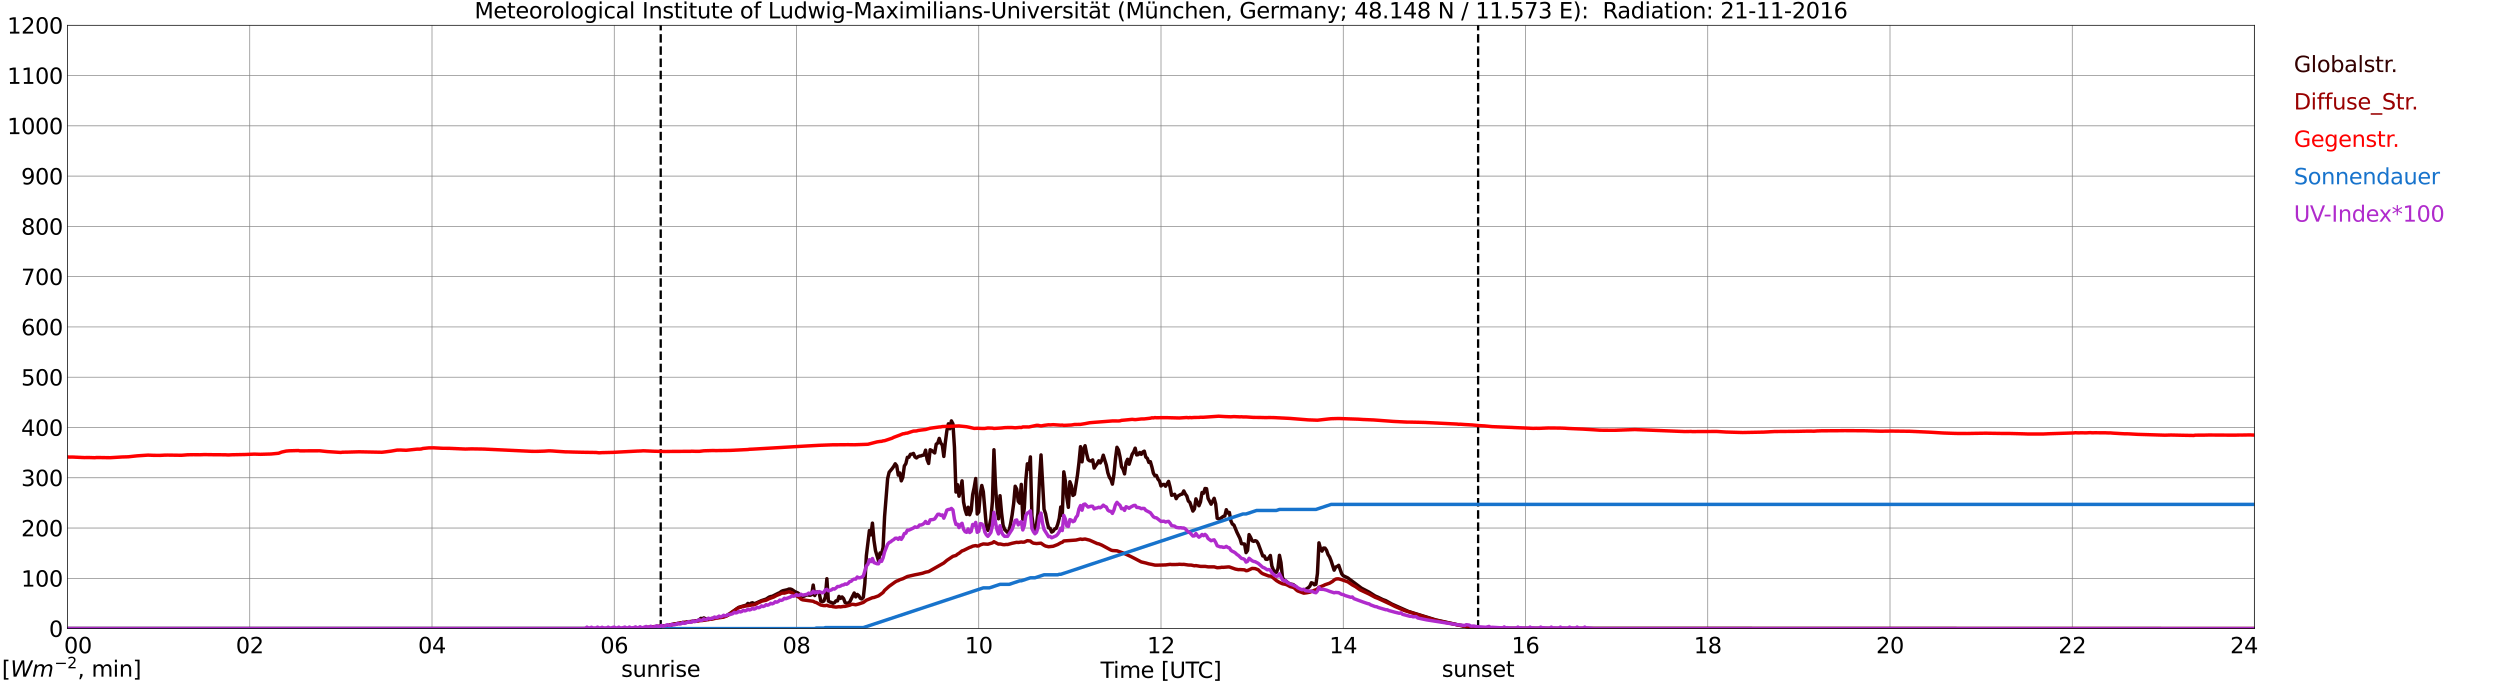 <?xml version="1.0" encoding="utf-8" standalone="no"?>
<!DOCTYPE svg PUBLIC "-//W3C//DTD SVG 1.1//EN"
  "http://www.w3.org/Graphics/SVG/1.1/DTD/svg11.dtd">
<svg xmlns:xlink="http://www.w3.org/1999/xlink" width="1085.4pt" height="296.64pt" viewBox="0 0 1085.4 296.64" xmlns="http://www.w3.org/2000/svg" version="1.1">
 <defs>
  <style type="text/css">*{stroke-linejoin: round; stroke-linecap: butt}</style>
 </defs>
 <g id="figure_1">
  <g id="patch_1">
   <path d="M 0 296.64 
L 1085.4 296.64 
L 1085.4 0 
L 0 0 
z
" style="fill: #ffffff"/>
  </g>
  <g id="axes_1">
   <g id="patch_2">
    <path d="M 29.306 272.909 
L 978.814 272.909 
L 978.814 10.976 
L 29.306 10.976 
z
" style="fill: #ffffff"/>
   </g>
   <g id="patch_3">
    <path d="M 978.814 272.909 
L 978.814 272.909 
L 978.814 10.976 
L 978.814 10.976 
z
" clip-path="url(#p960df181d1)" style="fill: #d3d3d3; opacity: 0.25; stroke: #d3d3d3; stroke-linejoin: miter"/>
   </g>
   <g id="matplotlib.axis_1">
    <g id="xtick_1">
     <g id="line2d_1">
      <path d="M 29.306 272.909 
L 29.306 10.976 
" clip-path="url(#p960df181d1)" style="fill: none; stroke: #808080; stroke-width: 0.3; stroke-linecap: square"/>
     </g>
     <g id="line2d_2"/>
     <g id="text_1">
      <!--    00 -->
      <g transform="translate(18.733 283.627) scale(0.095 -0.095)">
       <defs>
        <path id="DejaVuSans-20" transform="scale(0.016)"/>
        <path id="DejaVuSans-30" d="M 2034 4250 
Q 1547 4250 1301 3770 
Q 1056 3291 1056 2328 
Q 1056 1369 1301 889 
Q 1547 409 2034 409 
Q 2525 409 2770 889 
Q 3016 1369 3016 2328 
Q 3016 3291 2770 3770 
Q 2525 4250 2034 4250 
z
M 2034 4750 
Q 2819 4750 3233 4129 
Q 3647 3509 3647 2328 
Q 3647 1150 3233 529 
Q 2819 -91 2034 -91 
Q 1250 -91 836 529 
Q 422 1150 422 2328 
Q 422 3509 836 4129 
Q 1250 4750 2034 4750 
z
" transform="scale(0.016)"/>
       </defs>
       <use xlink:href="#DejaVuSans-20"/>
       <use xlink:href="#DejaVuSans-20" transform="translate(31.787 0)"/>
       <use xlink:href="#DejaVuSans-20" transform="translate(63.574 0)"/>
       <use xlink:href="#DejaVuSans-30" transform="translate(95.361 0)"/>
       <use xlink:href="#DejaVuSans-30" transform="translate(158.984 0)"/>
      </g>
     </g>
    </g>
    <g id="xtick_2">
     <g id="line2d_3">
      <path d="M 108.431 272.909 
L 108.431 10.976 
" clip-path="url(#p960df181d1)" style="fill: none; stroke: #808080; stroke-width: 0.3; stroke-linecap: square"/>
     </g>
     <g id="line2d_4"/>
     <g id="text_2">
      <!-- 02 -->
      <g transform="translate(102.387 283.627) scale(0.095 -0.095)">
       <defs>
        <path id="DejaVuSans-32" d="M 1228 531 
L 3431 531 
L 3431 0 
L 469 0 
L 469 531 
Q 828 903 1448 1529 
Q 2069 2156 2228 2338 
Q 2531 2678 2651 2914 
Q 2772 3150 2772 3378 
Q 2772 3750 2511 3984 
Q 2250 4219 1831 4219 
Q 1534 4219 1204 4116 
Q 875 4013 500 3803 
L 500 4441 
Q 881 4594 1212 4672 
Q 1544 4750 1819 4750 
Q 2544 4750 2975 4387 
Q 3406 4025 3406 3419 
Q 3406 3131 3298 2873 
Q 3191 2616 2906 2266 
Q 2828 2175 2409 1742 
Q 1991 1309 1228 531 
z
" transform="scale(0.016)"/>
       </defs>
       <use xlink:href="#DejaVuSans-30"/>
       <use xlink:href="#DejaVuSans-32" transform="translate(63.623 0)"/>
      </g>
     </g>
    </g>
    <g id="xtick_3">
     <g id="line2d_5">
      <path d="M 187.557 272.909 
L 187.557 10.976 
" clip-path="url(#p960df181d1)" style="fill: none; stroke: #808080; stroke-width: 0.3; stroke-linecap: square"/>
     </g>
     <g id="line2d_6"/>
     <g id="text_3">
      <!-- 04 -->
      <g transform="translate(181.513 283.627) scale(0.095 -0.095)">
       <defs>
        <path id="DejaVuSans-34" d="M 2419 4116 
L 825 1625 
L 2419 1625 
L 2419 4116 
z
M 2253 4666 
L 3047 4666 
L 3047 1625 
L 3713 1625 
L 3713 1100 
L 3047 1100 
L 3047 0 
L 2419 0 
L 2419 1100 
L 313 1100 
L 313 1709 
L 2253 4666 
z
" transform="scale(0.016)"/>
       </defs>
       <use xlink:href="#DejaVuSans-30"/>
       <use xlink:href="#DejaVuSans-34" transform="translate(63.623 0)"/>
      </g>
     </g>
    </g>
    <g id="xtick_4">
     <g id="line2d_7">
      <path d="M 266.683 272.909 
L 266.683 10.976 
" clip-path="url(#p960df181d1)" style="fill: none; stroke: #808080; stroke-width: 0.3; stroke-linecap: square"/>
     </g>
     <g id="line2d_8"/>
     <g id="text_4">
      <!-- 06 -->
      <g transform="translate(260.638 283.627) scale(0.095 -0.095)">
       <defs>
        <path id="DejaVuSans-36" d="M 2113 2584 
Q 1688 2584 1439 2293 
Q 1191 2003 1191 1497 
Q 1191 994 1439 701 
Q 1688 409 2113 409 
Q 2538 409 2786 701 
Q 3034 994 3034 1497 
Q 3034 2003 2786 2293 
Q 2538 2584 2113 2584 
z
M 3366 4563 
L 3366 3988 
Q 3128 4100 2886 4159 
Q 2644 4219 2406 4219 
Q 1781 4219 1451 3797 
Q 1122 3375 1075 2522 
Q 1259 2794 1537 2939 
Q 1816 3084 2150 3084 
Q 2853 3084 3261 2657 
Q 3669 2231 3669 1497 
Q 3669 778 3244 343 
Q 2819 -91 2113 -91 
Q 1303 -91 875 529 
Q 447 1150 447 2328 
Q 447 3434 972 4092 
Q 1497 4750 2381 4750 
Q 2619 4750 2861 4703 
Q 3103 4656 3366 4563 
z
" transform="scale(0.016)"/>
       </defs>
       <use xlink:href="#DejaVuSans-30"/>
       <use xlink:href="#DejaVuSans-36" transform="translate(63.623 0)"/>
      </g>
     </g>
    </g>
    <g id="xtick_5">
     <g id="line2d_9">
      <path d="M 345.808 272.909 
L 345.808 10.976 
" clip-path="url(#p960df181d1)" style="fill: none; stroke: #808080; stroke-width: 0.3; stroke-linecap: square"/>
     </g>
     <g id="line2d_10"/>
     <g id="text_5">
      <!-- 08 -->
      <g transform="translate(339.764 283.627) scale(0.095 -0.095)">
       <defs>
        <path id="DejaVuSans-38" d="M 2034 2216 
Q 1584 2216 1326 1975 
Q 1069 1734 1069 1313 
Q 1069 891 1326 650 
Q 1584 409 2034 409 
Q 2484 409 2743 651 
Q 3003 894 3003 1313 
Q 3003 1734 2745 1975 
Q 2488 2216 2034 2216 
z
M 1403 2484 
Q 997 2584 770 2862 
Q 544 3141 544 3541 
Q 544 4100 942 4425 
Q 1341 4750 2034 4750 
Q 2731 4750 3128 4425 
Q 3525 4100 3525 3541 
Q 3525 3141 3298 2862 
Q 3072 2584 2669 2484 
Q 3125 2378 3379 2068 
Q 3634 1759 3634 1313 
Q 3634 634 3220 271 
Q 2806 -91 2034 -91 
Q 1263 -91 848 271 
Q 434 634 434 1313 
Q 434 1759 690 2068 
Q 947 2378 1403 2484 
z
M 1172 3481 
Q 1172 3119 1398 2916 
Q 1625 2713 2034 2713 
Q 2441 2713 2670 2916 
Q 2900 3119 2900 3481 
Q 2900 3844 2670 4047 
Q 2441 4250 2034 4250 
Q 1625 4250 1398 4047 
Q 1172 3844 1172 3481 
z
" transform="scale(0.016)"/>
       </defs>
       <use xlink:href="#DejaVuSans-30"/>
       <use xlink:href="#DejaVuSans-38" transform="translate(63.623 0)"/>
      </g>
     </g>
    </g>
    <g id="xtick_6">
     <g id="line2d_11">
      <path d="M 424.934 272.909 
L 424.934 10.976 
" clip-path="url(#p960df181d1)" style="fill: none; stroke: #808080; stroke-width: 0.3; stroke-linecap: square"/>
     </g>
     <g id="line2d_12"/>
     <g id="text_6">
      <!-- 10 -->
      <g transform="translate(418.89 283.627) scale(0.095 -0.095)">
       <defs>
        <path id="DejaVuSans-31" d="M 794 531 
L 1825 531 
L 1825 4091 
L 703 3866 
L 703 4441 
L 1819 4666 
L 2450 4666 
L 2450 531 
L 3481 531 
L 3481 0 
L 794 0 
L 794 531 
z
" transform="scale(0.016)"/>
       </defs>
       <use xlink:href="#DejaVuSans-31"/>
       <use xlink:href="#DejaVuSans-30" transform="translate(63.623 0)"/>
      </g>
     </g>
    </g>
    <g id="xtick_7">
     <g id="line2d_13">
      <path d="M 504.06 272.909 
L 504.06 10.976 
" clip-path="url(#p960df181d1)" style="fill: none; stroke: #808080; stroke-width: 0.3; stroke-linecap: square"/>
     </g>
     <g id="line2d_14"/>
     <g id="text_7">
      <!-- 12 -->
      <g transform="translate(498.015 283.627) scale(0.095 -0.095)">
       <use xlink:href="#DejaVuSans-31"/>
       <use xlink:href="#DejaVuSans-32" transform="translate(63.623 0)"/>
      </g>
     </g>
    </g>
    <g id="xtick_8">
     <g id="line2d_15">
      <path d="M 583.185 272.909 
L 583.185 10.976 
" clip-path="url(#p960df181d1)" style="fill: none; stroke: #808080; stroke-width: 0.3; stroke-linecap: square"/>
     </g>
     <g id="line2d_16"/>
     <g id="text_8">
      <!-- 14 -->
      <g transform="translate(577.141 283.627) scale(0.095 -0.095)">
       <use xlink:href="#DejaVuSans-31"/>
       <use xlink:href="#DejaVuSans-34" transform="translate(63.623 0)"/>
      </g>
     </g>
    </g>
    <g id="xtick_9">
     <g id="line2d_17">
      <path d="M 662.311 272.909 
L 662.311 10.976 
" clip-path="url(#p960df181d1)" style="fill: none; stroke: #808080; stroke-width: 0.3; stroke-linecap: square"/>
     </g>
     <g id="line2d_18"/>
     <g id="text_9">
      <!-- 16 -->
      <g transform="translate(656.267 283.627) scale(0.095 -0.095)">
       <use xlink:href="#DejaVuSans-31"/>
       <use xlink:href="#DejaVuSans-36" transform="translate(63.623 0)"/>
      </g>
     </g>
    </g>
    <g id="xtick_10">
     <g id="line2d_19">
      <path d="M 741.437 272.909 
L 741.437 10.976 
" clip-path="url(#p960df181d1)" style="fill: none; stroke: #808080; stroke-width: 0.3; stroke-linecap: square"/>
     </g>
     <g id="line2d_20"/>
     <g id="text_10">
      <!-- 18 -->
      <g transform="translate(735.392 283.627) scale(0.095 -0.095)">
       <use xlink:href="#DejaVuSans-31"/>
       <use xlink:href="#DejaVuSans-38" transform="translate(63.623 0)"/>
      </g>
     </g>
    </g>
    <g id="xtick_11">
     <g id="line2d_21">
      <path d="M 820.562 272.909 
L 820.562 10.976 
" clip-path="url(#p960df181d1)" style="fill: none; stroke: #808080; stroke-width: 0.3; stroke-linecap: square"/>
     </g>
     <g id="line2d_22"/>
     <g id="text_11">
      <!-- 20 -->
      <g transform="translate(814.518 283.627) scale(0.095 -0.095)">
       <use xlink:href="#DejaVuSans-32"/>
       <use xlink:href="#DejaVuSans-30" transform="translate(63.623 0)"/>
      </g>
     </g>
    </g>
    <g id="xtick_12">
     <g id="line2d_23">
      <path d="M 899.688 272.909 
L 899.688 10.976 
" clip-path="url(#p960df181d1)" style="fill: none; stroke: #808080; stroke-width: 0.3; stroke-linecap: square"/>
     </g>
     <g id="line2d_24"/>
     <g id="text_12">
      <!-- 22 -->
      <g transform="translate(893.644 283.627) scale(0.095 -0.095)">
       <use xlink:href="#DejaVuSans-32"/>
       <use xlink:href="#DejaVuSans-32" transform="translate(63.623 0)"/>
      </g>
     </g>
    </g>
    <g id="xtick_13">
     <g id="line2d_25">
      <path d="M 978.814 272.909 
L 978.814 10.976 
" clip-path="url(#p960df181d1)" style="fill: none; stroke: #808080; stroke-width: 0.3; stroke-linecap: square"/>
     </g>
     <g id="line2d_26"/>
     <g id="text_13">
      <!-- 24    -->
      <g transform="translate(968.241 283.627) scale(0.095 -0.095)">
       <use xlink:href="#DejaVuSans-32"/>
       <use xlink:href="#DejaVuSans-34" transform="translate(63.623 0)"/>
       <use xlink:href="#DejaVuSans-20" transform="translate(127.246 0)"/>
       <use xlink:href="#DejaVuSans-20" transform="translate(159.033 0)"/>
       <use xlink:href="#DejaVuSans-20" transform="translate(190.82 0)"/>
      </g>
     </g>
    </g>
    <g id="text_14">
     <!-- Time [UTC] -->
     <g transform="translate(477.806 294.322) scale(0.095 -0.095)">
      <defs>
       <path id="DejaVuSans-54" d="M -19 4666 
L 3928 4666 
L 3928 4134 
L 2272 4134 
L 2272 0 
L 1638 0 
L 1638 4134 
L -19 4134 
L -19 4666 
z
" transform="scale(0.016)"/>
       <path id="DejaVuSans-69" d="M 603 3500 
L 1178 3500 
L 1178 0 
L 603 0 
L 603 3500 
z
M 603 4863 
L 1178 4863 
L 1178 4134 
L 603 4134 
L 603 4863 
z
" transform="scale(0.016)"/>
       <path id="DejaVuSans-6d" d="M 3328 2828 
Q 3544 3216 3844 3400 
Q 4144 3584 4550 3584 
Q 5097 3584 5394 3201 
Q 5691 2819 5691 2113 
L 5691 0 
L 5113 0 
L 5113 2094 
Q 5113 2597 4934 2840 
Q 4756 3084 4391 3084 
Q 3944 3084 3684 2787 
Q 3425 2491 3425 1978 
L 3425 0 
L 2847 0 
L 2847 2094 
Q 2847 2600 2669 2842 
Q 2491 3084 2119 3084 
Q 1678 3084 1418 2786 
Q 1159 2488 1159 1978 
L 1159 0 
L 581 0 
L 581 3500 
L 1159 3500 
L 1159 2956 
Q 1356 3278 1631 3431 
Q 1906 3584 2284 3584 
Q 2666 3584 2933 3390 
Q 3200 3197 3328 2828 
z
" transform="scale(0.016)"/>
       <path id="DejaVuSans-65" d="M 3597 1894 
L 3597 1613 
L 953 1613 
Q 991 1019 1311 708 
Q 1631 397 2203 397 
Q 2534 397 2845 478 
Q 3156 559 3463 722 
L 3463 178 
Q 3153 47 2828 -22 
Q 2503 -91 2169 -91 
Q 1331 -91 842 396 
Q 353 884 353 1716 
Q 353 2575 817 3079 
Q 1281 3584 2069 3584 
Q 2775 3584 3186 3129 
Q 3597 2675 3597 1894 
z
M 3022 2063 
Q 3016 2534 2758 2815 
Q 2500 3097 2075 3097 
Q 1594 3097 1305 2825 
Q 1016 2553 972 2059 
L 3022 2063 
z
" transform="scale(0.016)"/>
       <path id="DejaVuSans-5b" d="M 550 4863 
L 1875 4863 
L 1875 4416 
L 1125 4416 
L 1125 -397 
L 1875 -397 
L 1875 -844 
L 550 -844 
L 550 4863 
z
" transform="scale(0.016)"/>
       <path id="DejaVuSans-55" d="M 556 4666 
L 1191 4666 
L 1191 1831 
Q 1191 1081 1462 751 
Q 1734 422 2344 422 
Q 2950 422 3222 751 
Q 3494 1081 3494 1831 
L 3494 4666 
L 4128 4666 
L 4128 1753 
Q 4128 841 3676 375 
Q 3225 -91 2344 -91 
Q 1459 -91 1007 375 
Q 556 841 556 1753 
L 556 4666 
z
" transform="scale(0.016)"/>
       <path id="DejaVuSans-43" d="M 4122 4306 
L 4122 3641 
Q 3803 3938 3442 4084 
Q 3081 4231 2675 4231 
Q 1875 4231 1450 3742 
Q 1025 3253 1025 2328 
Q 1025 1406 1450 917 
Q 1875 428 2675 428 
Q 3081 428 3442 575 
Q 3803 722 4122 1019 
L 4122 359 
Q 3791 134 3420 21 
Q 3050 -91 2638 -91 
Q 1578 -91 968 557 
Q 359 1206 359 2328 
Q 359 3453 968 4101 
Q 1578 4750 2638 4750 
Q 3056 4750 3426 4639 
Q 3797 4528 4122 4306 
z
" transform="scale(0.016)"/>
       <path id="DejaVuSans-5d" d="M 1947 4863 
L 1947 -844 
L 622 -844 
L 622 -397 
L 1369 -397 
L 1369 4416 
L 622 4416 
L 622 4863 
L 1947 4863 
z
" transform="scale(0.016)"/>
      </defs>
      <use xlink:href="#DejaVuSans-54"/>
      <use xlink:href="#DejaVuSans-69" transform="translate(57.959 0)"/>
      <use xlink:href="#DejaVuSans-6d" transform="translate(85.742 0)"/>
      <use xlink:href="#DejaVuSans-65" transform="translate(183.154 0)"/>
      <use xlink:href="#DejaVuSans-20" transform="translate(244.678 0)"/>
      <use xlink:href="#DejaVuSans-5b" transform="translate(276.465 0)"/>
      <use xlink:href="#DejaVuSans-55" transform="translate(315.479 0)"/>
      <use xlink:href="#DejaVuSans-54" transform="translate(388.672 0)"/>
      <use xlink:href="#DejaVuSans-43" transform="translate(443.881 0)"/>
      <use xlink:href="#DejaVuSans-5d" transform="translate(513.705 0)"/>
     </g>
    </g>
   </g>
   <g id="matplotlib.axis_2">
    <g id="ytick_1">
     <g id="line2d_27">
      <path d="M 29.306 272.909 
L 978.814 272.909 
" clip-path="url(#p960df181d1)" style="fill: none; stroke: #808080; stroke-width: 0.3; stroke-linecap: square"/>
     </g>
     <g id="line2d_28"/>
     <g id="text_15">
      <!-- 0 -->
      <g transform="translate(21.261 276.518) scale(0.095 -0.095)">
       <use xlink:href="#DejaVuSans-30"/>
      </g>
     </g>
    </g>
    <g id="ytick_2">
     <g id="line2d_29">
      <path d="M 29.306 251.081 
L 978.814 251.081 
" clip-path="url(#p960df181d1)" style="fill: none; stroke: #808080; stroke-width: 0.3; stroke-linecap: square"/>
     </g>
     <g id="line2d_30"/>
     <g id="text_16">
      <!-- 100 -->
      <g transform="translate(9.173 254.69) scale(0.095 -0.095)">
       <use xlink:href="#DejaVuSans-31"/>
       <use xlink:href="#DejaVuSans-30" transform="translate(63.623 0)"/>
       <use xlink:href="#DejaVuSans-30" transform="translate(127.246 0)"/>
      </g>
     </g>
    </g>
    <g id="ytick_3">
     <g id="line2d_31">
      <path d="M 29.306 229.253 
L 978.814 229.253 
" clip-path="url(#p960df181d1)" style="fill: none; stroke: #808080; stroke-width: 0.3; stroke-linecap: square"/>
     </g>
     <g id="line2d_32"/>
     <g id="text_17">
      <!-- 200 -->
      <g transform="translate(9.173 232.863) scale(0.095 -0.095)">
       <use xlink:href="#DejaVuSans-32"/>
       <use xlink:href="#DejaVuSans-30" transform="translate(63.623 0)"/>
       <use xlink:href="#DejaVuSans-30" transform="translate(127.246 0)"/>
      </g>
     </g>
    </g>
    <g id="ytick_4">
     <g id="line2d_33">
      <path d="M 29.306 207.426 
L 978.814 207.426 
" clip-path="url(#p960df181d1)" style="fill: none; stroke: #808080; stroke-width: 0.3; stroke-linecap: square"/>
     </g>
     <g id="line2d_34"/>
     <g id="text_18">
      <!-- 300 -->
      <g transform="translate(9.173 211.035) scale(0.095 -0.095)">
       <defs>
        <path id="DejaVuSans-33" d="M 2597 2516 
Q 3050 2419 3304 2112 
Q 3559 1806 3559 1356 
Q 3559 666 3084 287 
Q 2609 -91 1734 -91 
Q 1441 -91 1130 -33 
Q 819 25 488 141 
L 488 750 
Q 750 597 1062 519 
Q 1375 441 1716 441 
Q 2309 441 2620 675 
Q 2931 909 2931 1356 
Q 2931 1769 2642 2001 
Q 2353 2234 1838 2234 
L 1294 2234 
L 1294 2753 
L 1863 2753 
Q 2328 2753 2575 2939 
Q 2822 3125 2822 3475 
Q 2822 3834 2567 4026 
Q 2313 4219 1838 4219 
Q 1578 4219 1281 4162 
Q 984 4106 628 3988 
L 628 4550 
Q 988 4650 1302 4700 
Q 1616 4750 1894 4750 
Q 2613 4750 3031 4423 
Q 3450 4097 3450 3541 
Q 3450 3153 3228 2886 
Q 3006 2619 2597 2516 
z
" transform="scale(0.016)"/>
       </defs>
       <use xlink:href="#DejaVuSans-33"/>
       <use xlink:href="#DejaVuSans-30" transform="translate(63.623 0)"/>
       <use xlink:href="#DejaVuSans-30" transform="translate(127.246 0)"/>
      </g>
     </g>
    </g>
    <g id="ytick_5">
     <g id="line2d_35">
      <path d="M 29.306 185.598 
L 978.814 185.598 
" clip-path="url(#p960df181d1)" style="fill: none; stroke: #808080; stroke-width: 0.3; stroke-linecap: square"/>
     </g>
     <g id="line2d_36"/>
     <g id="text_19">
      <!-- 400 -->
      <g transform="translate(9.173 189.207) scale(0.095 -0.095)">
       <use xlink:href="#DejaVuSans-34"/>
       <use xlink:href="#DejaVuSans-30" transform="translate(63.623 0)"/>
       <use xlink:href="#DejaVuSans-30" transform="translate(127.246 0)"/>
      </g>
     </g>
    </g>
    <g id="ytick_6">
     <g id="line2d_37">
      <path d="M 29.306 163.77 
L 978.814 163.77 
" clip-path="url(#p960df181d1)" style="fill: none; stroke: #808080; stroke-width: 0.3; stroke-linecap: square"/>
     </g>
     <g id="line2d_38"/>
     <g id="text_20">
      <!-- 500 -->
      <g transform="translate(9.173 167.379) scale(0.095 -0.095)">
       <defs>
        <path id="DejaVuSans-35" d="M 691 4666 
L 3169 4666 
L 3169 4134 
L 1269 4134 
L 1269 2991 
Q 1406 3038 1543 3061 
Q 1681 3084 1819 3084 
Q 2600 3084 3056 2656 
Q 3513 2228 3513 1497 
Q 3513 744 3044 326 
Q 2575 -91 1722 -91 
Q 1428 -91 1123 -41 
Q 819 9 494 109 
L 494 744 
Q 775 591 1075 516 
Q 1375 441 1709 441 
Q 2250 441 2565 725 
Q 2881 1009 2881 1497 
Q 2881 1984 2565 2268 
Q 2250 2553 1709 2553 
Q 1456 2553 1204 2497 
Q 953 2441 691 2322 
L 691 4666 
z
" transform="scale(0.016)"/>
       </defs>
       <use xlink:href="#DejaVuSans-35"/>
       <use xlink:href="#DejaVuSans-30" transform="translate(63.623 0)"/>
       <use xlink:href="#DejaVuSans-30" transform="translate(127.246 0)"/>
      </g>
     </g>
    </g>
    <g id="ytick_7">
     <g id="line2d_39">
      <path d="M 29.306 141.942 
L 978.814 141.942 
" clip-path="url(#p960df181d1)" style="fill: none; stroke: #808080; stroke-width: 0.3; stroke-linecap: square"/>
     </g>
     <g id="line2d_40"/>
     <g id="text_21">
      <!-- 600 -->
      <g transform="translate(9.173 145.551) scale(0.095 -0.095)">
       <use xlink:href="#DejaVuSans-36"/>
       <use xlink:href="#DejaVuSans-30" transform="translate(63.623 0)"/>
       <use xlink:href="#DejaVuSans-30" transform="translate(127.246 0)"/>
      </g>
     </g>
    </g>
    <g id="ytick_8">
     <g id="line2d_41">
      <path d="M 29.306 120.114 
L 978.814 120.114 
" clip-path="url(#p960df181d1)" style="fill: none; stroke: #808080; stroke-width: 0.3; stroke-linecap: square"/>
     </g>
     <g id="line2d_42"/>
     <g id="text_22">
      <!-- 700 -->
      <g transform="translate(9.173 123.724) scale(0.095 -0.095)">
       <defs>
        <path id="DejaVuSans-37" d="M 525 4666 
L 3525 4666 
L 3525 4397 
L 1831 0 
L 1172 0 
L 2766 4134 
L 525 4134 
L 525 4666 
z
" transform="scale(0.016)"/>
       </defs>
       <use xlink:href="#DejaVuSans-37"/>
       <use xlink:href="#DejaVuSans-30" transform="translate(63.623 0)"/>
       <use xlink:href="#DejaVuSans-30" transform="translate(127.246 0)"/>
      </g>
     </g>
    </g>
    <g id="ytick_9">
     <g id="line2d_43">
      <path d="M 29.306 98.287 
L 978.814 98.287 
" clip-path="url(#p960df181d1)" style="fill: none; stroke: #808080; stroke-width: 0.3; stroke-linecap: square"/>
     </g>
     <g id="line2d_44"/>
     <g id="text_23">
      <!-- 800 -->
      <g transform="translate(9.173 101.896) scale(0.095 -0.095)">
       <use xlink:href="#DejaVuSans-38"/>
       <use xlink:href="#DejaVuSans-30" transform="translate(63.623 0)"/>
       <use xlink:href="#DejaVuSans-30" transform="translate(127.246 0)"/>
      </g>
     </g>
    </g>
    <g id="ytick_10">
     <g id="line2d_45">
      <path d="M 29.306 76.459 
L 978.814 76.459 
" clip-path="url(#p960df181d1)" style="fill: none; stroke: #808080; stroke-width: 0.3; stroke-linecap: square"/>
     </g>
     <g id="line2d_46"/>
     <g id="text_24">
      <!-- 900 -->
      <g transform="translate(9.173 80.068) scale(0.095 -0.095)">
       <defs>
        <path id="DejaVuSans-39" d="M 703 97 
L 703 672 
Q 941 559 1184 500 
Q 1428 441 1663 441 
Q 2288 441 2617 861 
Q 2947 1281 2994 2138 
Q 2813 1869 2534 1725 
Q 2256 1581 1919 1581 
Q 1219 1581 811 2004 
Q 403 2428 403 3163 
Q 403 3881 828 4315 
Q 1253 4750 1959 4750 
Q 2769 4750 3195 4129 
Q 3622 3509 3622 2328 
Q 3622 1225 3098 567 
Q 2575 -91 1691 -91 
Q 1453 -91 1209 -44 
Q 966 3 703 97 
z
M 1959 2075 
Q 2384 2075 2632 2365 
Q 2881 2656 2881 3163 
Q 2881 3666 2632 3958 
Q 2384 4250 1959 4250 
Q 1534 4250 1286 3958 
Q 1038 3666 1038 3163 
Q 1038 2656 1286 2365 
Q 1534 2075 1959 2075 
z
" transform="scale(0.016)"/>
       </defs>
       <use xlink:href="#DejaVuSans-39"/>
       <use xlink:href="#DejaVuSans-30" transform="translate(63.623 0)"/>
       <use xlink:href="#DejaVuSans-30" transform="translate(127.246 0)"/>
      </g>
     </g>
    </g>
    <g id="ytick_11">
     <g id="line2d_47">
      <path d="M 29.306 54.631 
L 978.814 54.631 
" clip-path="url(#p960df181d1)" style="fill: none; stroke: #808080; stroke-width: 0.3; stroke-linecap: square"/>
     </g>
     <g id="line2d_48"/>
     <g id="text_25">
      <!-- 1000 -->
      <g transform="translate(3.128 58.24) scale(0.095 -0.095)">
       <use xlink:href="#DejaVuSans-31"/>
       <use xlink:href="#DejaVuSans-30" transform="translate(63.623 0)"/>
       <use xlink:href="#DejaVuSans-30" transform="translate(127.246 0)"/>
       <use xlink:href="#DejaVuSans-30" transform="translate(190.869 0)"/>
      </g>
     </g>
    </g>
    <g id="ytick_12">
     <g id="line2d_49">
      <path d="M 29.306 32.803 
L 978.814 32.803 
" clip-path="url(#p960df181d1)" style="fill: none; stroke: #808080; stroke-width: 0.3; stroke-linecap: square"/>
     </g>
     <g id="line2d_50"/>
     <g id="text_26">
      <!-- 1100 -->
      <g transform="translate(3.128 36.413) scale(0.095 -0.095)">
       <use xlink:href="#DejaVuSans-31"/>
       <use xlink:href="#DejaVuSans-31" transform="translate(63.623 0)"/>
       <use xlink:href="#DejaVuSans-30" transform="translate(127.246 0)"/>
       <use xlink:href="#DejaVuSans-30" transform="translate(190.869 0)"/>
      </g>
     </g>
    </g>
    <g id="ytick_13">
     <g id="line2d_51">
      <path d="M 29.306 10.976 
L 978.814 10.976 
" clip-path="url(#p960df181d1)" style="fill: none; stroke: #808080; stroke-width: 0.3; stroke-linecap: square"/>
     </g>
     <g id="line2d_52"/>
     <g id="text_27">
      <!-- 1200 -->
      <g transform="translate(3.128 14.585) scale(0.095 -0.095)">
       <use xlink:href="#DejaVuSans-31"/>
       <use xlink:href="#DejaVuSans-32" transform="translate(63.623 0)"/>
       <use xlink:href="#DejaVuSans-30" transform="translate(127.246 0)"/>
       <use xlink:href="#DejaVuSans-30" transform="translate(190.869 0)"/>
      </g>
     </g>
    </g>
   </g>
   <g id="line2d_53">
    <path d="M 286.86 272.909 
L 286.86 10.976 
" clip-path="url(#p960df181d1)" style="fill: none; stroke-dasharray: 3.7,1.6; stroke-dashoffset: 0; stroke: #000000"/>
   </g>
   <g id="line2d_54">
    <path d="M 641.738 272.909 
L 641.738 10.976 
" clip-path="url(#p960df181d1)" style="fill: none; stroke-dasharray: 3.7,1.6; stroke-dashoffset: 0; stroke: #000000"/>
   </g>
   <g id="line2d_55">
    <path d="M 29.306 272.909 
L 278.552 272.909 
L 279.211 272.533 
L 282.508 272.295 
L 283.167 272.237 
L 283.827 272.058 
L 284.486 272.119 
L 290.42 271.497 
L 291.08 271.289 
L 291.739 271.23 
L 292.399 270.962 
L 295.696 270.46 
L 296.355 270.252 
L 297.674 270.193 
L 298.333 269.956 
L 299.652 269.866 
L 300.971 269.72 
L 302.949 269.451 
L 303.608 269.067 
L 304.267 268.476 
L 304.927 268.624 
L 305.586 268.268 
L 306.905 268.949 
L 308.883 268.535 
L 310.202 268.417 
L 310.861 268.179 
L 312.18 268.002 
L 312.839 267.971 
L 315.477 267.29 
L 316.796 266.43 
L 320.752 263.678 
L 324.049 262.7 
L 324.708 261.988 
L 325.368 262.493 
L 326.027 261.899 
L 326.686 261.694 
L 327.346 262.047 
L 328.005 261.929 
L 330.643 260.744 
L 332.621 260.094 
L 333.94 259.234 
L 334.599 258.998 
L 335.258 258.908 
L 337.896 257.575 
L 338.555 257.308 
L 339.215 256.776 
L 339.874 256.479 
L 341.852 256.036 
L 342.512 255.739 
L 343.171 255.739 
L 343.83 255.977 
L 345.149 256.894 
L 346.468 257.457 
L 347.787 258.673 
L 348.446 258.908 
L 349.105 258.85 
L 349.765 258.494 
L 350.424 258.286 
L 351.743 258.435 
L 352.402 258.169 
L 353.062 254.021 
L 353.721 258.553 
L 354.38 257.073 
L 355.04 257.042 
L 355.699 257.636 
L 356.359 260.982 
L 357.018 261.218 
L 357.677 260.952 
L 358.337 259.175 
L 358.996 251.267 
L 359.655 260.982 
L 360.315 261.366 
L 360.974 261.574 
L 361.634 261.929 
L 362.293 261.663 
L 362.952 260.864 
L 363.612 260.893 
L 364.271 258.939 
L 364.93 259.797 
L 365.59 259.175 
L 366.249 259.886 
L 366.909 261.604 
L 367.568 261.899 
L 368.227 261.84 
L 368.887 261.397 
L 370.865 257.457 
L 371.524 259.146 
L 372.184 258.079 
L 372.843 258.612 
L 373.502 259.768 
L 374.162 260.035 
L 374.821 259.293 
L 375.481 253.281 
L 376.14 241.256 
L 377.459 230.327 
L 378.118 232.224 
L 378.777 227.129 
L 379.437 234.623 
L 380.096 239.036 
L 381.415 243.448 
L 382.074 240.071 
L 382.734 240.516 
L 383.393 237.703 
L 384.053 224.198 
L 385.371 207.79 
L 386.031 205.035 
L 387.349 203.435 
L 388.009 202.519 
L 388.668 201.362 
L 389.328 202.25 
L 389.987 206.28 
L 390.646 205.332 
L 391.306 208.768 
L 391.965 207.227 
L 392.624 202.311 
L 393.284 201.303 
L 393.943 198.548 
L 394.603 198.52 
L 395.262 197.245 
L 395.921 197.186 
L 396.581 196.861 
L 397.24 198.402 
L 397.899 198.817 
L 398.559 198.282 
L 399.218 198.016 
L 399.878 197.926 
L 400.537 197.66 
L 401.196 197.542 
L 401.856 195.44 
L 402.515 199.526 
L 403.175 201.216 
L 403.834 195.261 
L 404.493 195.588 
L 405.812 196.654 
L 406.471 192.834 
L 407.131 192.36 
L 407.79 190.345 
L 408.45 192.388 
L 409.109 193.218 
L 409.768 198.164 
L 410.428 192.033 
L 411.087 187.058 
L 411.746 184.007 
L 412.406 186.139 
L 413.065 182.734 
L 413.725 184.007 
L 414.384 194.196 
L 415.043 213.625 
L 415.703 210.425 
L 416.362 215.43 
L 417.022 212.647 
L 417.681 208.768 
L 418.34 217.977 
L 419 221.264 
L 419.659 223.338 
L 420.318 220.23 
L 420.978 223.486 
L 421.637 221.74 
L 422.297 214.72 
L 422.956 211.64 
L 423.615 207.759 
L 424.275 223.161 
L 424.934 222.273 
L 425.593 214.365 
L 426.253 210.78 
L 426.912 213.446 
L 428.231 228.491 
L 428.89 230.268 
L 429.55 228.343 
L 430.209 225.115 
L 430.869 217.682 
L 431.528 195.261 
L 432.187 210.663 
L 432.847 220.376 
L 433.506 225.235 
L 434.165 215.222 
L 434.825 222.598 
L 435.484 228.018 
L 436.144 229.854 
L 437.462 231.187 
L 438.122 230.24 
L 438.781 227.247 
L 439.44 223.486 
L 440.1 218.54 
L 440.759 211.106 
L 441.419 212.38 
L 442.078 217.623 
L 442.737 218.451 
L 443.397 210.307 
L 444.056 225.501 
L 444.716 220.583 
L 445.375 208.323 
L 446.034 201.362 
L 446.694 203.673 
L 447.353 198.371 
L 448.012 223.932 
L 448.672 229.085 
L 449.331 229.974 
L 449.991 227.869 
L 450.65 222.539 
L 451.309 207.731 
L 451.969 197.514 
L 453.287 221.088 
L 453.947 223.072 
L 454.606 226.597 
L 455.266 229.173 
L 455.925 229.38 
L 456.584 231.01 
L 457.244 230.624 
L 457.903 229.618 
L 458.563 229.41 
L 459.222 227.603 
L 459.881 225.056 
L 460.541 220.11 
L 461.2 223.783 
L 461.859 204.859 
L 462.519 208.737 
L 463.178 215.993 
L 463.838 220.258 
L 464.497 209.152 
L 465.156 210.87 
L 465.816 215.105 
L 466.475 214.631 
L 467.794 206.249 
L 468.453 200.74 
L 469.113 193.929 
L 469.772 200.504 
L 470.431 195.054 
L 471.091 193.515 
L 471.75 196.861 
L 472.409 199.557 
L 473.069 200.059 
L 473.728 200.179 
L 474.388 199.674 
L 475.047 203.228 
L 475.706 202.163 
L 476.366 201.333 
L 477.025 200.059 
L 477.685 200.978 
L 478.344 199.823 
L 479.003 197.631 
L 480.322 201.955 
L 480.981 205.271 
L 481.641 207.196 
L 482.3 208.174 
L 482.96 210.189 
L 483.619 206.042 
L 484.278 199.29 
L 484.938 194.196 
L 485.597 195.35 
L 486.256 198.312 
L 486.916 202.637 
L 487.575 203.673 
L 488.235 205.747 
L 488.894 200.86 
L 489.553 199.408 
L 490.213 201.541 
L 491.532 197.245 
L 492.191 196.239 
L 492.85 194.58 
L 493.51 197.514 
L 494.169 197.365 
L 494.828 196.446 
L 495.488 197.245 
L 496.147 196.239 
L 496.807 195.883 
L 497.466 198.461 
L 498.125 198.993 
L 498.785 200.77 
L 499.444 200.445 
L 500.103 202.726 
L 500.763 205.45 
L 501.422 206.574 
L 502.082 206.428 
L 502.741 208.026 
L 503.4 208.827 
L 504.06 210.988 
L 504.719 210.396 
L 505.379 210.307 
L 506.038 211.106 
L 507.357 209.004 
L 508.016 211.551 
L 508.675 215.046 
L 509.994 214.602 
L 510.654 216.497 
L 511.313 215.43 
L 512.632 214.661 
L 513.291 214.513 
L 513.95 213.151 
L 514.61 214.454 
L 515.269 215.342 
L 515.929 217.534 
L 516.588 218.097 
L 517.907 221.886 
L 518.566 220.97 
L 519.226 216.587 
L 520.544 219.577 
L 521.204 217.918 
L 521.863 213.832 
L 522.522 214.157 
L 523.182 212.084 
L 523.841 212.173 
L 524.501 216.379 
L 525.819 218.896 
L 527.138 216.349 
L 527.797 218.778 
L 528.457 224.997 
L 529.116 225.294 
L 529.776 225.176 
L 531.094 224.198 
L 531.754 224.019 
L 532.413 221.295 
L 533.073 222.746 
L 533.732 222.48 
L 534.391 226.093 
L 535.051 227.544 
L 535.71 227.928 
L 537.029 231.098 
L 538.348 233.793 
L 539.007 236.044 
L 540.326 236.192 
L 540.985 239.925 
L 541.644 238.975 
L 542.304 232.106 
L 542.963 233.289 
L 543.623 234.771 
L 544.282 235.038 
L 544.941 234.741 
L 545.601 234.979 
L 546.26 236.044 
L 548.238 241.374 
L 548.898 241.374 
L 549.557 242.797 
L 550.216 242.856 
L 550.876 242.175 
L 551.535 241.169 
L 552.195 245.729 
L 552.854 247.477 
L 553.513 248.394 
L 554.173 248.453 
L 554.832 246.855 
L 555.491 241.108 
L 556.151 244.277 
L 556.81 250.793 
L 557.47 251.771 
L 558.129 252.155 
L 559.448 253.222 
L 560.107 253.548 
L 561.426 253.785 
L 562.085 254.288 
L 562.745 255.03 
L 563.404 255.591 
L 564.723 256.272 
L 565.382 256.54 
L 566.042 256.451 
L 568.02 255.148 
L 568.679 254.495 
L 569.338 253.015 
L 569.998 253.222 
L 570.657 253.903 
L 571.317 253.665 
L 571.976 249.016 
L 572.635 235.688 
L 573.295 238.148 
L 573.954 239.272 
L 574.613 237.941 
L 575.273 237.969 
L 575.932 238.916 
L 576.592 240.783 
L 577.251 241.82 
L 577.91 243.478 
L 579.229 247.536 
L 579.889 246.203 
L 580.548 245.936 
L 581.207 245.432 
L 582.526 249.165 
L 583.185 249.963 
L 585.164 250.913 
L 591.098 255.355 
L 594.395 257.073 
L 597.032 258.76 
L 598.351 259.323 
L 600.329 260.301 
L 601.648 260.775 
L 604.286 262.255 
L 611.539 265.483 
L 623.408 269.157 
L 633.958 271.497 
L 634.617 271.555 
L 635.276 271.822 
L 635.936 271.852 
L 636.595 272.029 
L 637.255 272.088 
L 638.573 272.413 
L 639.892 272.503 
L 641.211 272.533 
L 643.189 272.651 
L 643.848 272.769 
L 645.167 272.8 
L 978.154 272.909 
L 978.154 272.909 
" clip-path="url(#p960df181d1)" style="fill: none; stroke: #330000; stroke-width: 1.5; stroke-linecap: square"/>
   </g>
   <g id="line2d_56">
    <path d="M 29.306 272.909 
L 278.552 272.909 
L 279.211 272.594 
L 281.849 272.426 
L 283.167 272.173 
L 285.145 272.005 
L 286.464 271.964 
L 288.442 271.796 
L 289.761 271.671 
L 292.399 271.04 
L 293.058 270.999 
L 294.377 270.704 
L 295.696 270.453 
L 296.355 270.285 
L 297.674 270.244 
L 298.333 270.034 
L 298.992 270.034 
L 300.311 269.866 
L 302.949 269.656 
L 304.267 269.403 
L 304.927 269.403 
L 305.586 269.277 
L 306.246 269.277 
L 306.905 269.026 
L 307.564 269.026 
L 308.224 268.858 
L 308.883 268.858 
L 310.861 268.397 
L 314.158 267.934 
L 315.477 267.43 
L 316.796 266.633 
L 320.093 264.2 
L 320.752 263.82 
L 321.411 263.695 
L 322.071 263.401 
L 324.708 262.94 
L 325.368 262.896 
L 326.027 262.728 
L 327.346 262.604 
L 328.005 262.351 
L 329.324 261.637 
L 329.983 261.386 
L 330.643 261.008 
L 332.621 260.589 
L 333.94 259.917 
L 335.918 259.203 
L 337.236 258.489 
L 338.555 257.985 
L 339.215 257.608 
L 339.874 257.483 
L 340.533 257.525 
L 342.512 256.937 
L 343.83 257.357 
L 346.468 259.077 
L 347.127 259.498 
L 347.787 260.126 
L 348.446 260.421 
L 353.062 261.05 
L 353.721 261.427 
L 354.38 261.595 
L 356.359 262.687 
L 357.677 262.94 
L 358.337 262.94 
L 358.996 262.772 
L 359.655 263.064 
L 360.315 263.191 
L 360.974 263.191 
L 361.634 263.401 
L 362.952 263.569 
L 364.271 263.401 
L 364.93 263.486 
L 366.249 263.274 
L 366.909 263.274 
L 368.887 262.772 
L 369.546 262.477 
L 370.206 262.351 
L 371.524 262.562 
L 372.843 262.226 
L 374.821 261.554 
L 376.14 260.589 
L 378.777 259.498 
L 379.437 259.413 
L 381.415 258.699 
L 382.734 257.734 
L 383.393 257.23 
L 384.053 256.307 
L 386.031 254.543 
L 388.668 252.655 
L 389.328 252.277 
L 389.987 252.068 
L 390.646 251.69 
L 391.965 251.269 
L 393.943 250.304 
L 397.24 249.549 
L 398.559 249.298 
L 400.537 248.876 
L 401.856 248.416 
L 403.175 248.163 
L 409.768 244.428 
L 411.087 243.295 
L 413.725 241.531 
L 415.043 241.154 
L 415.703 240.608 
L 416.362 240.23 
L 417.681 239.181 
L 418.34 238.971 
L 420.978 237.67 
L 421.637 237.461 
L 422.297 237.124 
L 423.615 236.871 
L 424.275 237.081 
L 424.934 236.998 
L 425.593 236.579 
L 426.912 236.157 
L 428.89 236.284 
L 430.869 235.697 
L 431.528 235.193 
L 433.506 236.243 
L 434.165 236.157 
L 435.484 236.452 
L 436.144 236.494 
L 436.803 236.369 
L 437.462 236.411 
L 439.44 235.865 
L 441.419 235.444 
L 442.078 235.529 
L 443.397 235.319 
L 444.056 235.402 
L 444.716 235.361 
L 446.034 234.732 
L 447.353 234.898 
L 448.012 235.487 
L 448.672 235.823 
L 449.991 235.989 
L 451.969 235.823 
L 453.287 236.747 
L 453.947 237.081 
L 455.266 237.375 
L 457.244 237.166 
L 459.222 236.411 
L 460.541 235.655 
L 461.2 235.444 
L 461.859 234.856 
L 467.134 234.479 
L 469.113 234.018 
L 469.772 234.186 
L 471.091 234.018 
L 473.069 234.52 
L 476.366 235.989 
L 477.025 236.116 
L 478.344 236.662 
L 482.3 238.803 
L 482.96 239.012 
L 484.938 239.139 
L 487.575 240.062 
L 490.872 241.573 
L 492.85 242.581 
L 495.488 243.965 
L 497.466 244.428 
L 498.785 244.806 
L 500.103 245.057 
L 501.422 245.351 
L 502.741 245.351 
L 506.038 245.266 
L 508.016 245.015 
L 508.675 245.1 
L 509.994 245.1 
L 511.313 245.057 
L 511.972 244.974 
L 513.291 245.057 
L 513.95 245.015 
L 515.929 245.31 
L 517.247 245.351 
L 518.566 245.646 
L 519.226 245.561 
L 521.204 245.897 
L 522.522 245.897 
L 523.182 245.897 
L 524.501 246.106 
L 525.819 246.106 
L 527.138 246.106 
L 528.457 246.484 
L 529.776 246.401 
L 530.435 246.275 
L 531.094 246.316 
L 533.073 246.148 
L 533.732 246.148 
L 536.369 247.071 
L 537.688 247.324 
L 538.348 247.283 
L 539.666 247.366 
L 540.326 247.407 
L 540.985 247.785 
L 541.644 247.702 
L 543.623 246.779 
L 544.941 246.862 
L 546.26 247.366 
L 547.579 248.667 
L 548.238 249.086 
L 550.876 250.094 
L 551.535 250.094 
L 552.195 250.389 
L 554.173 252.068 
L 555.491 252.864 
L 556.81 253.452 
L 558.129 253.705 
L 558.788 253.956 
L 560.107 254.67 
L 561.426 255.006 
L 562.085 255.383 
L 562.745 256.056 
L 563.404 256.56 
L 566.042 257.525 
L 567.36 257.357 
L 568.679 257.106 
L 570.657 256.265 
L 571.317 256.056 
L 571.976 255.678 
L 572.635 255.006 
L 574.613 254.209 
L 575.273 253.873 
L 577.251 253.201 
L 578.57 252.404 
L 579.229 251.814 
L 579.889 251.437 
L 580.548 251.312 
L 581.207 251.312 
L 582.526 251.69 
L 585.164 252.613 
L 587.142 253.956 
L 588.46 254.67 
L 590.439 256.056 
L 594.395 257.902 
L 597.032 259.33 
L 598.351 259.834 
L 603.626 262.268 
L 605.604 263.274 
L 609.561 264.996 
L 622.748 269.111 
L 624.726 269.571 
L 627.364 270.159 
L 631.32 270.957 
L 632.639 271.294 
L 638.573 272.385 
L 639.892 272.468 
L 647.805 272.887 
L 649.123 272.909 
L 978.154 272.909 
L 978.154 272.909 
" clip-path="url(#p960df181d1)" style="fill: none; stroke: #990000; stroke-width: 1.5; stroke-linecap: square"/>
   </g>
   <g id="line2d_57">
    <path d="M 29.306 198.354 
L 29.965 198.456 
L 31.284 198.424 
L 36.559 198.662 
L 38.537 198.638 
L 41.175 198.721 
L 41.834 198.644 
L 43.153 198.644 
L 47.768 198.718 
L 53.043 198.4 
L 55.681 198.323 
L 58.319 198.037 
L 59.637 197.9 
L 64.253 197.596 
L 66.89 197.697 
L 69.528 197.706 
L 71.506 197.603 
L 72.825 197.581 
L 78.759 197.664 
L 80.078 197.57 
L 81.397 197.455 
L 84.034 197.413 
L 86.672 197.442 
L 88.65 197.367 
L 91.947 197.409 
L 93.266 197.435 
L 95.244 197.431 
L 97.881 197.459 
L 99.2 197.527 
L 100.519 197.446 
L 106.453 197.328 
L 110.41 197.16 
L 113.047 197.245 
L 115.685 197.164 
L 117.663 197.11 
L 120.96 196.791 
L 122.278 196.276 
L 124.257 195.831 
L 125.575 195.719 
L 129.532 195.608 
L 130.191 195.748 
L 138.763 195.704 
L 140.082 195.848 
L 142.06 196.058 
L 147.994 196.437 
L 148.654 196.328 
L 151.291 196.285 
L 155.907 196.151 
L 165.798 196.354 
L 167.116 196.208 
L 169.754 195.872 
L 172.391 195.409 
L 173.71 195.381 
L 176.348 195.494 
L 180.963 195.008 
L 182.282 194.988 
L 182.941 194.918 
L 183.601 194.711 
L 186.238 194.442 
L 188.217 194.427 
L 192.173 194.632 
L 194.81 194.639 
L 202.063 194.958 
L 204.701 194.877 
L 209.976 194.962 
L 230.417 195.933 
L 231.736 195.968 
L 233.054 195.962 
L 235.033 195.907 
L 236.351 195.863 
L 238.329 195.73 
L 239.648 195.776 
L 241.626 195.927 
L 245.583 196.184 
L 246.901 196.2 
L 248.88 196.265 
L 252.836 196.357 
L 258.77 196.444 
L 260.089 196.597 
L 261.408 196.516 
L 266.023 196.403 
L 276.573 195.85 
L 278.552 195.78 
L 279.211 195.708 
L 283.827 195.905 
L 289.102 196.027 
L 290.42 195.999 
L 298.333 195.951 
L 299.652 195.962 
L 300.311 195.896 
L 301.63 195.94 
L 303.608 195.957 
L 305.586 195.717 
L 309.543 195.597 
L 310.861 195.63 
L 316.796 195.549 
L 318.114 195.494 
L 320.752 195.366 
L 324.708 195.169 
L 325.368 195.062 
L 326.686 195.008 
L 349.765 193.654 
L 355.699 193.334 
L 361.634 193.113 
L 363.612 193.104 
L 368.227 193.063 
L 370.865 193.102 
L 376.799 192.888 
L 380.756 191.856 
L 382.074 191.653 
L 382.734 191.613 
L 383.393 191.406 
L 384.053 191.332 
L 386.69 190.461 
L 387.349 190.234 
L 388.009 189.883 
L 390.646 188.902 
L 391.965 188.355 
L 392.624 188.276 
L 393.284 188.084 
L 393.943 188.032 
L 395.262 187.575 
L 396.581 187.163 
L 397.899 187.1 
L 398.559 186.903 
L 399.878 186.715 
L 401.856 186.477 
L 403.834 185.919 
L 407.79 185.379 
L 408.45 185.349 
L 409.109 185.192 
L 416.362 184.925 
L 419.659 185.273 
L 420.978 185.537 
L 422.956 186.006 
L 424.275 185.934 
L 426.253 186.015 
L 427.572 186.015 
L 428.89 185.809 
L 430.869 185.877 
L 431.528 186.023 
L 434.825 185.816 
L 436.144 185.67 
L 437.462 185.62 
L 439.44 185.626 
L 440.759 185.737 
L 442.737 185.565 
L 443.397 185.62 
L 444.056 185.364 
L 445.375 185.347 
L 446.694 185.377 
L 449.991 184.67 
L 450.65 184.657 
L 451.969 184.932 
L 453.287 184.679 
L 455.266 184.421 
L 455.925 184.476 
L 457.244 184.375 
L 460.541 184.596 
L 461.2 184.552 
L 461.859 184.681 
L 465.156 184.519 
L 466.475 184.297 
L 469.113 184.249 
L 471.091 183.924 
L 473.069 183.539 
L 474.388 183.419 
L 482.96 182.754 
L 485.597 182.767 
L 486.256 182.708 
L 486.916 182.505 
L 488.235 182.387 
L 491.532 182.059 
L 492.85 182.193 
L 495.488 181.898 
L 496.807 181.874 
L 499.444 181.573 
L 500.103 181.392 
L 500.763 181.444 
L 501.422 181.306 
L 502.082 181.378 
L 503.4 181.346 
L 506.697 181.335 
L 511.972 181.472 
L 515.269 181.263 
L 515.929 181.372 
L 516.588 181.274 
L 517.247 181.339 
L 518.566 181.239 
L 520.544 181.232 
L 521.204 181.147 
L 522.522 181.154 
L 529.116 180.702 
L 531.754 180.859 
L 534.391 180.959 
L 535.71 180.87 
L 538.348 180.988 
L 539.007 180.942 
L 539.666 181.016 
L 540.985 181.01 
L 544.282 181.226 
L 546.919 181.241 
L 549.557 181.313 
L 550.876 181.278 
L 552.854 181.298 
L 560.107 181.66 
L 568.02 182.297 
L 569.338 182.335 
L 571.976 182.435 
L 576.592 181.92 
L 577.91 181.791 
L 580.548 181.717 
L 581.867 181.719 
L 589.779 181.994 
L 591.757 182.127 
L 596.373 182.326 
L 599.011 182.52 
L 602.967 182.813 
L 604.945 182.961 
L 610.879 183.258 
L 612.198 183.258 
L 616.154 183.345 
L 618.792 183.417 
L 632.639 184.113 
L 633.298 184.212 
L 633.958 184.172 
L 635.936 184.314 
L 639.233 184.5 
L 641.87 184.757 
L 644.508 184.908 
L 647.805 185.225 
L 656.377 185.576 
L 657.695 185.646 
L 662.97 185.858 
L 665.608 185.986 
L 666.927 185.945 
L 668.246 185.973 
L 672.202 185.801 
L 677.477 185.853 
L 679.455 185.925 
L 680.774 186.015 
L 687.368 186.305 
L 691.983 186.593 
L 694.621 186.781 
L 697.918 186.816 
L 701.215 186.818 
L 709.786 186.488 
L 711.765 186.576 
L 713.083 186.626 
L 731.546 187.372 
L 734.184 187.329 
L 734.843 187.396 
L 736.821 187.364 
L 745.393 187.327 
L 749.349 187.571 
L 756.602 187.781 
L 765.834 187.602 
L 770.449 187.355 
L 780.34 187.276 
L 782.978 187.211 
L 785.615 187.169 
L 787.593 187.213 
L 788.912 187.102 
L 790.89 187.041 
L 799.462 186.988 
L 800.781 186.962 
L 810.012 187.021 
L 816.606 187.213 
L 821.222 187.154 
L 829.134 187.248 
L 834.409 187.486 
L 838.366 187.671 
L 843.641 187.99 
L 848.256 188.149 
L 850.235 188.197 
L 854.191 188.206 
L 856.828 188.154 
L 861.444 188.088 
L 862.763 188.088 
L 870.016 188.204 
L 871.994 188.184 
L 873.313 188.217 
L 878.588 188.357 
L 880.566 188.431 
L 887.16 188.424 
L 889.797 188.302 
L 900.347 187.964 
L 901.007 187.872 
L 902.326 187.94 
L 903.644 187.898 
L 905.622 187.94 
L 907.601 187.831 
L 908.26 187.914 
L 909.579 187.879 
L 910.898 187.892 
L 914.194 187.912 
L 915.513 187.97 
L 916.173 187.946 
L 917.491 188.06 
L 920.788 188.25 
L 922.107 188.326 
L 924.085 188.355 
L 928.041 188.575 
L 939.91 188.94 
L 941.229 188.902 
L 942.548 188.863 
L 947.823 188.979 
L 952.438 189.06 
L 953.098 188.935 
L 957.054 188.913 
L 959.032 188.863 
L 970.242 188.926 
L 972.22 188.874 
L 973.539 188.878 
L 976.836 188.824 
L 978.154 188.881 
L 978.154 188.881 
" clip-path="url(#p960df181d1)" style="fill: none; stroke: #ff0000; stroke-width: 1.5; stroke-linecap: square"/>
   </g>
   <g id="line2d_58">
    <path d="M 29.306 272.909 
L 353.721 272.909 
L 354.38 272.691 
L 357.677 272.691 
L 358.337 272.472 
L 374.821 272.472 
L 426.912 255.228 
L 429.55 255.228 
L 434.165 253.7 
L 438.122 253.7 
L 442.737 252.172 
L 443.397 252.172 
L 447.353 250.863 
L 449.331 250.863 
L 453.287 249.553 
L 459.222 249.553 
L 459.881 249.335 
L 460.541 249.335 
L 539.666 223.142 
L 540.985 223.142 
L 545.601 221.614 
L 554.173 221.614 
L 555.491 221.177 
L 571.317 221.177 
L 577.91 218.994 
L 978.154 218.994 
L 978.154 218.994 
" clip-path="url(#p960df181d1)" style="fill: none; stroke: #1773cc; stroke-width: 1.5; stroke-linecap: square"/>
   </g>
   <g id="line2d_59">
    <path d="M 29.306 272.909 
L 254.155 272.909 
L 254.814 272.276 
L 255.473 272.712 
L 256.133 272.669 
L 256.792 272.319 
L 257.451 272.712 
L 258.77 272.691 
L 259.43 272.276 
L 260.089 272.712 
L 260.748 272.669 
L 261.408 272.341 
L 262.067 272.691 
L 263.386 272.691 
L 264.045 272.276 
L 264.705 272.712 
L 265.364 272.691 
L 266.023 272.407 
L 266.683 272.276 
L 267.342 272.691 
L 268.002 272.669 
L 268.661 272.276 
L 269.32 272.691 
L 269.98 272.669 
L 271.298 272.254 
L 271.958 272.669 
L 272.617 272.625 
L 273.277 272.232 
L 273.936 272.647 
L 275.255 272.472 
L 275.914 272.167 
L 276.573 272.581 
L 277.233 272.516 
L 277.892 272.123 
L 278.552 272.516 
L 279.211 272.472 
L 280.53 271.992 
L 281.189 272.385 
L 281.849 272.319 
L 282.508 271.883 
L 283.167 272.276 
L 283.827 272.21 
L 285.145 271.686 
L 285.805 272.058 
L 286.464 271.97 
L 287.124 271.512 
L 287.783 271.883 
L 288.442 271.774 
L 289.761 271.228 
L 290.42 271.577 
L 291.08 271.468 
L 291.739 270.988 
L 292.399 271.315 
L 293.058 271.206 
L 294.377 270.617 
L 295.036 270.944 
L 295.696 270.813 
L 296.355 270.311 
L 297.014 270.639 
L 297.674 270.53 
L 298.992 269.897 
L 299.652 270.202 
L 300.311 270.071 
L 300.971 269.547 
L 301.63 269.875 
L 302.289 269.722 
L 302.949 269.329 
L 303.608 269.089 
L 304.267 269.373 
L 304.927 269.242 
L 305.586 268.696 
L 306.246 269.023 
L 306.905 268.871 
L 307.564 268.39 
L 308.224 268.674 
L 309.543 268.369 
L 310.202 267.888 
L 310.861 268.15 
L 311.521 268.019 
L 312.18 267.496 
L 312.839 267.801 
L 313.499 267.626 
L 314.158 267.124 
L 314.818 267.365 
L 315.477 267.212 
L 316.136 266.775 
L 316.796 266.841 
L 318.114 266.448 
L 318.774 265.858 
L 319.433 266.12 
L 320.093 265.946 
L 320.752 265.4 
L 321.411 265.684 
L 322.071 265.487 
L 322.73 264.942 
L 323.39 265.225 
L 324.049 265.029 
L 324.708 264.505 
L 325.368 264.833 
L 326.027 264.614 
L 326.686 264.112 
L 327.346 264.44 
L 328.005 264.221 
L 328.665 263.654 
L 329.324 263.872 
L 329.983 263.632 
L 330.643 263.064 
L 331.302 263.326 
L 331.961 263.086 
L 332.621 262.519 
L 333.28 262.759 
L 333.94 262.475 
L 334.599 261.929 
L 335.258 262.17 
L 335.918 261.886 
L 336.577 261.253 
L 337.236 261.449 
L 337.896 261.165 
L 338.555 260.532 
L 339.215 260.685 
L 339.874 260.401 
L 340.533 259.747 
L 341.193 259.943 
L 343.171 259.201 
L 343.83 258.699 
L 344.49 258.874 
L 345.149 258.655 
L 345.808 258.131 
L 346.468 258.481 
L 347.127 258.393 
L 347.787 258 
L 348.446 258.393 
L 350.424 258.022 
L 351.083 257.498 
L 351.743 257.804 
L 352.402 257.542 
L 353.062 256.691 
L 353.721 257.433 
L 354.38 256.953 
L 355.04 257.302 
L 355.699 256.844 
L 357.018 257.389 
L 357.677 257.084 
L 358.337 256.101 
L 358.996 255.861 
L 359.655 256.516 
L 360.974 256.123 
L 361.634 255.599 
L 362.293 255.752 
L 362.952 255.294 
L 363.612 254.639 
L 364.271 254.661 
L 364.93 254.421 
L 365.59 254.028 
L 366.249 253.962 
L 366.909 253.526 
L 367.568 253.679 
L 368.227 253.264 
L 368.887 252.5 
L 369.546 252.369 
L 370.206 251.67 
L 370.865 251.408 
L 371.524 251.43 
L 372.184 250.514 
L 372.843 250.885 
L 373.502 250.819 
L 374.162 250.535 
L 374.821 250.055 
L 376.14 245.733 
L 376.799 244.991 
L 377.459 243.005 
L 378.118 243.834 
L 378.777 242.481 
L 379.437 244.249 
L 380.756 244.751 
L 381.415 244.773 
L 382.074 243.419 
L 382.734 243.725 
L 383.393 242.219 
L 384.053 239.643 
L 385.371 236.304 
L 386.031 235.54 
L 386.69 235.234 
L 387.349 234.667 
L 388.009 234.295 
L 388.668 233.684 
L 389.328 233.662 
L 389.987 234.165 
L 390.646 233.379 
L 391.306 234.165 
L 391.965 233.16 
L 392.624 231.633 
L 393.284 231.48 
L 393.943 230.148 
L 394.603 230.17 
L 396.581 229.231 
L 397.24 228.751 
L 397.899 228.97 
L 398.559 228.773 
L 399.218 227.944 
L 399.878 227.944 
L 400.537 227.682 
L 401.196 227.223 
L 401.856 226.394 
L 402.515 227.223 
L 403.175 227.201 
L 403.834 225.695 
L 405.153 225.543 
L 405.812 225.281 
L 407.131 223.294 
L 407.79 223.251 
L 408.45 223.753 
L 409.109 223.556 
L 409.768 224.975 
L 410.428 223.403 
L 411.087 221.483 
L 411.746 221.199 
L 412.406 221.133 
L 413.065 220.74 
L 413.725 221.417 
L 414.384 225.455 
L 415.043 227.704 
L 415.703 227.573 
L 416.362 229.057 
L 417.022 227.704 
L 417.681 227.201 
L 418.34 229.799 
L 419 230.825 
L 419.659 231.109 
L 420.318 229.646 
L 420.978 231.196 
L 421.637 230.716 
L 422.297 227.704 
L 422.956 228.184 
L 423.615 226.809 
L 424.275 231.109 
L 424.934 230.694 
L 425.593 227.332 
L 426.253 227.463 
L 426.912 228.227 
L 427.572 231 
L 428.231 232.2 
L 428.89 232.855 
L 429.55 232.091 
L 430.209 231.13 
L 430.869 228.184 
L 431.528 222.421 
L 432.187 226.699 
L 432.847 230.061 
L 433.506 231.807 
L 434.165 228.249 
L 434.825 231.021 
L 435.484 232.222 
L 436.144 232.855 
L 437.462 232.855 
L 439.44 229.777 
L 440.759 225.957 
L 441.419 225.739 
L 442.078 227.878 
L 442.737 226.961 
L 443.397 226.503 
L 444.056 230.083 
L 444.716 228.227 
L 445.375 223.796 
L 446.034 222.727 
L 446.694 222.443 
L 447.353 221.766 
L 448.012 229.472 
L 448.672 230.847 
L 449.331 231.742 
L 449.991 231.152 
L 450.65 229.144 
L 451.309 224.211 
L 451.969 222.77 
L 452.628 227.223 
L 453.287 229.886 
L 455.266 232.986 
L 455.925 232.899 
L 456.584 233.488 
L 458.563 232.593 
L 459.222 231.916 
L 459.881 230.89 
L 460.541 229.319 
L 461.2 230.345 
L 461.859 223.775 
L 462.519 225.324 
L 463.178 228.358 
L 463.838 228.577 
L 464.497 225.586 
L 465.156 225.848 
L 465.816 226.503 
L 466.475 226.176 
L 467.134 224.626 
L 467.794 223.818 
L 468.453 220.915 
L 469.113 219.496 
L 469.772 221.504 
L 470.431 219.016 
L 471.091 218.841 
L 472.409 220.151 
L 473.728 219.758 
L 474.388 219.824 
L 475.047 220.937 
L 475.706 220.609 
L 476.366 220.522 
L 477.025 220.238 
L 477.685 220.457 
L 478.344 220.02 
L 479.003 219.322 
L 479.663 219.846 
L 480.322 220.129 
L 480.981 221.483 
L 481.641 221.919 
L 482.3 222.006 
L 482.96 222.901 
L 483.619 221.461 
L 484.278 219.169 
L 484.938 218.099 
L 485.597 218.841 
L 486.256 219.387 
L 486.916 220.85 
L 487.575 220.74 
L 488.235 221.592 
L 488.894 219.998 
L 489.553 220.26 
L 490.213 220.675 
L 490.872 220.173 
L 492.191 219.474 
L 492.85 219.409 
L 493.51 220.304 
L 494.169 220.326 
L 494.828 220.479 
L 495.488 220.85 
L 496.147 220.719 
L 496.807 220.762 
L 497.466 221.57 
L 499.444 222.596 
L 500.763 224.364 
L 501.422 224.735 
L 502.082 224.822 
L 504.06 226.372 
L 505.379 226.285 
L 506.038 226.656 
L 506.697 226.437 
L 507.357 226.35 
L 508.016 227.158 
L 508.675 228.206 
L 509.994 228.424 
L 510.654 228.97 
L 511.972 229.166 
L 512.632 229.1 
L 513.291 229.253 
L 513.95 229.231 
L 514.61 229.581 
L 515.929 230.978 
L 516.588 231.261 
L 517.907 232.724 
L 518.566 232.658 
L 519.226 231.633 
L 519.885 232.571 
L 520.544 233.226 
L 521.204 232.768 
L 521.863 232.047 
L 522.522 232.571 
L 523.182 232.004 
L 523.841 232.593 
L 524.501 233.815 
L 525.819 234.776 
L 526.479 234.514 
L 527.138 234.383 
L 527.797 235.474 
L 528.457 236.958 
L 529.776 237.439 
L 530.435 237.417 
L 531.094 237.657 
L 531.754 237.591 
L 532.413 237.22 
L 533.073 237.701 
L 533.732 237.853 
L 534.391 238.901 
L 535.051 239.36 
L 535.71 239.643 
L 536.369 240.08 
L 537.029 240.735 
L 537.688 241.149 
L 539.007 242.437 
L 539.666 242.568 
L 540.326 242.874 
L 540.985 244.031 
L 541.644 243.725 
L 542.304 242.394 
L 543.623 243.463 
L 544.282 243.747 
L 544.941 243.878 
L 546.26 244.576 
L 548.238 246.323 
L 548.898 246.541 
L 550.216 247.392 
L 550.876 247.261 
L 551.535 247.545 
L 552.195 248.68 
L 553.513 249.881 
L 554.173 250.208 
L 554.832 250.077 
L 555.491 249.138 
L 556.81 251.758 
L 557.47 252.172 
L 558.129 252.02 
L 558.788 252.849 
L 560.107 253.526 
L 561.426 254.006 
L 562.085 254.377 
L 562.745 254.595 
L 563.404 255.185 
L 564.723 255.839 
L 565.382 256.036 
L 566.042 255.818 
L 566.701 256.429 
L 568.679 256.669 
L 569.338 256.603 
L 570.657 257.193 
L 571.317 257.346 
L 571.976 256.603 
L 572.635 255.032 
L 573.295 255.839 
L 574.613 255.883 
L 575.932 256.211 
L 577.251 256.734 
L 579.229 257.367 
L 579.889 257.215 
L 581.207 257.324 
L 582.526 258.066 
L 583.185 258.131 
L 583.845 258.502 
L 586.482 259.332 
L 587.142 259.179 
L 587.801 259.899 
L 591.757 261.362 
L 593.736 262.039 
L 594.395 262.17 
L 595.054 262.606 
L 597.032 263.348 
L 597.692 263.414 
L 598.351 263.741 
L 601.648 264.723 
L 602.307 264.745 
L 602.967 265.073 
L 605.604 265.793 
L 607.582 266.273 
L 608.242 266.055 
L 608.901 266.71 
L 612.198 267.583 
L 612.858 267.561 
L 613.517 267.801 
L 614.836 267.714 
L 615.495 268.303 
L 619.451 269.133 
L 633.298 271.315 
L 635.936 271.577 
L 636.595 271.206 
L 637.914 271.403 
L 638.573 271.861 
L 639.892 271.796 
L 641.211 272.079 
L 645.167 272.341 
L 646.486 271.97 
L 647.145 272.45 
L 647.805 272.341 
L 652.42 272.603 
L 653.08 272.188 
L 653.739 272.647 
L 654.399 272.494 
L 655.717 272.669 
L 658.355 272.669 
L 659.014 272.254 
L 659.674 272.691 
L 660.333 272.538 
L 660.992 272.691 
L 663.63 272.691 
L 664.289 272.254 
L 664.949 272.691 
L 665.608 272.56 
L 666.267 272.712 
L 668.246 272.691 
L 668.905 272.254 
L 669.564 272.56 
L 670.224 272.538 
L 670.883 272.712 
L 672.861 272.712 
L 673.521 272.254 
L 674.18 272.691 
L 674.839 272.625 
L 676.158 272.712 
L 676.817 272.712 
L 677.477 272.254 
L 678.136 272.691 
L 678.796 272.625 
L 680.114 272.712 
L 680.774 272.691 
L 681.433 272.276 
L 682.092 272.581 
L 683.411 272.712 
L 684.071 272.712 
L 684.73 272.254 
L 685.389 272.691 
L 686.708 272.712 
L 687.368 272.712 
L 688.027 272.254 
L 688.686 272.712 
L 689.346 272.625 
L 691.983 272.909 
L 978.154 272.909 
L 978.154 272.909 
" clip-path="url(#p960df181d1)" style="fill: none; stroke: #b02bcc; stroke-width: 1.5; stroke-linecap: square"/>
   </g>
   <g id="patch_4">
    <path d="M 29.306 272.909 
L 29.306 10.976 
" style="fill: none; stroke: #000000; stroke-width: 0.3; stroke-linejoin: miter; stroke-linecap: square"/>
   </g>
   <g id="patch_5">
    <path d="M 978.814 272.909 
L 978.814 10.976 
" style="fill: none; stroke: #000000; stroke-width: 0.3; stroke-linejoin: miter; stroke-linecap: square"/>
   </g>
   <g id="patch_6">
    <path d="M 29.306 272.909 
L 978.814 272.909 
" style="fill: none; stroke: #000000; stroke-width: 0.3; stroke-linejoin: miter; stroke-linecap: square"/>
   </g>
   <g id="patch_7">
    <path d="M 29.306 10.976 
L 978.814 10.976 
" style="fill: none; stroke: #000000; stroke-width: 0.3; stroke-linejoin: miter; stroke-linecap: square"/>
   </g>
   <g id="text_28">
    <!-- sunrise -->
    <g transform="translate(269.695 293.863) scale(0.095 -0.095)">
     <defs>
      <path id="DejaVuSans-73" d="M 2834 3397 
L 2834 2853 
Q 2591 2978 2328 3040 
Q 2066 3103 1784 3103 
Q 1356 3103 1142 2972 
Q 928 2841 928 2578 
Q 928 2378 1081 2264 
Q 1234 2150 1697 2047 
L 1894 2003 
Q 2506 1872 2764 1633 
Q 3022 1394 3022 966 
Q 3022 478 2636 193 
Q 2250 -91 1575 -91 
Q 1294 -91 989 -36 
Q 684 19 347 128 
L 347 722 
Q 666 556 975 473 
Q 1284 391 1588 391 
Q 1994 391 2212 530 
Q 2431 669 2431 922 
Q 2431 1156 2273 1281 
Q 2116 1406 1581 1522 
L 1381 1569 
Q 847 1681 609 1914 
Q 372 2147 372 2553 
Q 372 3047 722 3315 
Q 1072 3584 1716 3584 
Q 2034 3584 2315 3537 
Q 2597 3491 2834 3397 
z
" transform="scale(0.016)"/>
      <path id="DejaVuSans-75" d="M 544 1381 
L 544 3500 
L 1119 3500 
L 1119 1403 
Q 1119 906 1312 657 
Q 1506 409 1894 409 
Q 2359 409 2629 706 
Q 2900 1003 2900 1516 
L 2900 3500 
L 3475 3500 
L 3475 0 
L 2900 0 
L 2900 538 
Q 2691 219 2414 64 
Q 2138 -91 1772 -91 
Q 1169 -91 856 284 
Q 544 659 544 1381 
z
M 1991 3584 
L 1991 3584 
z
" transform="scale(0.016)"/>
      <path id="DejaVuSans-6e" d="M 3513 2113 
L 3513 0 
L 2938 0 
L 2938 2094 
Q 2938 2591 2744 2837 
Q 2550 3084 2163 3084 
Q 1697 3084 1428 2787 
Q 1159 2491 1159 1978 
L 1159 0 
L 581 0 
L 581 3500 
L 1159 3500 
L 1159 2956 
Q 1366 3272 1645 3428 
Q 1925 3584 2291 3584 
Q 2894 3584 3203 3211 
Q 3513 2838 3513 2113 
z
" transform="scale(0.016)"/>
      <path id="DejaVuSans-72" d="M 2631 2963 
Q 2534 3019 2420 3045 
Q 2306 3072 2169 3072 
Q 1681 3072 1420 2755 
Q 1159 2438 1159 1844 
L 1159 0 
L 581 0 
L 581 3500 
L 1159 3500 
L 1159 2956 
Q 1341 3275 1631 3429 
Q 1922 3584 2338 3584 
Q 2397 3584 2469 3576 
Q 2541 3569 2628 3553 
L 2631 2963 
z
" transform="scale(0.016)"/>
     </defs>
     <use xlink:href="#DejaVuSans-73"/>
     <use xlink:href="#DejaVuSans-75" transform="translate(52.1 0)"/>
     <use xlink:href="#DejaVuSans-6e" transform="translate(115.479 0)"/>
     <use xlink:href="#DejaVuSans-72" transform="translate(178.857 0)"/>
     <use xlink:href="#DejaVuSans-69" transform="translate(219.971 0)"/>
     <use xlink:href="#DejaVuSans-73" transform="translate(247.754 0)"/>
     <use xlink:href="#DejaVuSans-65" transform="translate(299.854 0)"/>
    </g>
   </g>
   <g id="text_29">
    <!-- sunset -->
    <g transform="translate(625.984 293.863) scale(0.095 -0.095)">
     <defs>
      <path id="DejaVuSans-74" d="M 1172 4494 
L 1172 3500 
L 2356 3500 
L 2356 3053 
L 1172 3053 
L 1172 1153 
Q 1172 725 1289 603 
Q 1406 481 1766 481 
L 2356 481 
L 2356 0 
L 1766 0 
Q 1100 0 847 248 
Q 594 497 594 1153 
L 594 3053 
L 172 3053 
L 172 3500 
L 594 3500 
L 594 4494 
L 1172 4494 
z
" transform="scale(0.016)"/>
     </defs>
     <use xlink:href="#DejaVuSans-73"/>
     <use xlink:href="#DejaVuSans-75" transform="translate(52.1 0)"/>
     <use xlink:href="#DejaVuSans-6e" transform="translate(115.479 0)"/>
     <use xlink:href="#DejaVuSans-73" transform="translate(178.857 0)"/>
     <use xlink:href="#DejaVuSans-65" transform="translate(230.957 0)"/>
     <use xlink:href="#DejaVuSans-74" transform="translate(292.48 0)"/>
    </g>
   </g>
   <g id="text_30">
    <!-- [$Wm^{-2}$, min] -->
    <g transform="translate(0.821 293.863) scale(0.095 -0.095)">
     <defs>
      <path id="DejaVuSans-Oblique-57" d="M 616 4666 
L 1228 4666 
L 1453 697 
L 3213 4666 
L 3916 4666 
L 4147 697 
L 5888 4666 
L 6528 4666 
L 4453 0 
L 3659 0 
L 3444 3891 
L 1697 0 
L 903 0 
L 616 4666 
z
" transform="scale(0.016)"/>
      <path id="DejaVuSans-Oblique-6d" d="M 5747 2113 
L 5338 0 
L 4763 0 
L 5166 2094 
Q 5191 2228 5203 2325 
Q 5216 2422 5216 2491 
Q 5216 2772 5059 2928 
Q 4903 3084 4622 3084 
Q 4203 3084 3875 2770 
Q 3547 2456 3450 1953 
L 3066 0 
L 2491 0 
L 2900 2094 
Q 2925 2209 2937 2307 
Q 2950 2406 2950 2484 
Q 2950 2769 2794 2926 
Q 2638 3084 2363 3084 
Q 1938 3084 1609 2770 
Q 1281 2456 1184 1953 
L 800 0 
L 225 0 
L 909 3500 
L 1484 3500 
L 1375 2956 
Q 1609 3263 1923 3423 
Q 2238 3584 2597 3584 
Q 2978 3584 3223 3384 
Q 3469 3184 3519 2828 
Q 3781 3197 4126 3390 
Q 4472 3584 4856 3584 
Q 5306 3584 5551 3325 
Q 5797 3066 5797 2591 
Q 5797 2488 5784 2364 
Q 5772 2241 5747 2113 
z
" transform="scale(0.016)"/>
      <path id="DejaVuSans-2212" d="M 678 2272 
L 4684 2272 
L 4684 1741 
L 678 1741 
L 678 2272 
z
" transform="scale(0.016)"/>
      <path id="DejaVuSans-2c" d="M 750 794 
L 1409 794 
L 1409 256 
L 897 -744 
L 494 -744 
L 750 256 
L 750 794 
z
" transform="scale(0.016)"/>
     </defs>
     <use xlink:href="#DejaVuSans-5b" transform="translate(0 0.766)"/>
     <use xlink:href="#DejaVuSans-Oblique-57" transform="translate(39.014 0.766)"/>
     <use xlink:href="#DejaVuSans-Oblique-6d" transform="translate(137.891 0.766)"/>
     <use xlink:href="#DejaVuSans-2212" transform="translate(239.953 39.047) scale(0.7)"/>
     <use xlink:href="#DejaVuSans-32" transform="translate(298.605 39.047) scale(0.7)"/>
     <use xlink:href="#DejaVuSans-2c" transform="translate(345.875 0.766)"/>
     <use xlink:href="#DejaVuSans-20" transform="translate(377.663 0.766)"/>
     <use xlink:href="#DejaVuSans-6d" transform="translate(409.45 0.766)"/>
     <use xlink:href="#DejaVuSans-69" transform="translate(506.862 0.766)"/>
     <use xlink:href="#DejaVuSans-6e" transform="translate(534.645 0.766)"/>
     <use xlink:href="#DejaVuSans-5d" transform="translate(598.024 0.766)"/>
    </g>
   </g>
   <g id="text_31">
    <!-- Globalstr. -->
    <g style="fill: #330000" transform="translate(995.905 31.291) scale(0.095 -0.095)">
     <defs>
      <path id="DejaVuSans-47" d="M 3809 666 
L 3809 1919 
L 2778 1919 
L 2778 2438 
L 4434 2438 
L 4434 434 
Q 4069 175 3628 42 
Q 3188 -91 2688 -91 
Q 1594 -91 976 548 
Q 359 1188 359 2328 
Q 359 3472 976 4111 
Q 1594 4750 2688 4750 
Q 3144 4750 3555 4637 
Q 3966 4525 4313 4306 
L 4313 3634 
Q 3963 3931 3569 4081 
Q 3175 4231 2741 4231 
Q 1884 4231 1454 3753 
Q 1025 3275 1025 2328 
Q 1025 1384 1454 906 
Q 1884 428 2741 428 
Q 3075 428 3337 486 
Q 3600 544 3809 666 
z
" transform="scale(0.016)"/>
      <path id="DejaVuSans-6c" d="M 603 4863 
L 1178 4863 
L 1178 0 
L 603 0 
L 603 4863 
z
" transform="scale(0.016)"/>
      <path id="DejaVuSans-6f" d="M 1959 3097 
Q 1497 3097 1228 2736 
Q 959 2375 959 1747 
Q 959 1119 1226 758 
Q 1494 397 1959 397 
Q 2419 397 2687 759 
Q 2956 1122 2956 1747 
Q 2956 2369 2687 2733 
Q 2419 3097 1959 3097 
z
M 1959 3584 
Q 2709 3584 3137 3096 
Q 3566 2609 3566 1747 
Q 3566 888 3137 398 
Q 2709 -91 1959 -91 
Q 1206 -91 779 398 
Q 353 888 353 1747 
Q 353 2609 779 3096 
Q 1206 3584 1959 3584 
z
" transform="scale(0.016)"/>
      <path id="DejaVuSans-62" d="M 3116 1747 
Q 3116 2381 2855 2742 
Q 2594 3103 2138 3103 
Q 1681 3103 1420 2742 
Q 1159 2381 1159 1747 
Q 1159 1113 1420 752 
Q 1681 391 2138 391 
Q 2594 391 2855 752 
Q 3116 1113 3116 1747 
z
M 1159 2969 
Q 1341 3281 1617 3432 
Q 1894 3584 2278 3584 
Q 2916 3584 3314 3078 
Q 3713 2572 3713 1747 
Q 3713 922 3314 415 
Q 2916 -91 2278 -91 
Q 1894 -91 1617 61 
Q 1341 213 1159 525 
L 1159 0 
L 581 0 
L 581 4863 
L 1159 4863 
L 1159 2969 
z
" transform="scale(0.016)"/>
      <path id="DejaVuSans-61" d="M 2194 1759 
Q 1497 1759 1228 1600 
Q 959 1441 959 1056 
Q 959 750 1161 570 
Q 1363 391 1709 391 
Q 2188 391 2477 730 
Q 2766 1069 2766 1631 
L 2766 1759 
L 2194 1759 
z
M 3341 1997 
L 3341 0 
L 2766 0 
L 2766 531 
Q 2569 213 2275 61 
Q 1981 -91 1556 -91 
Q 1019 -91 701 211 
Q 384 513 384 1019 
Q 384 1609 779 1909 
Q 1175 2209 1959 2209 
L 2766 2209 
L 2766 2266 
Q 2766 2663 2505 2880 
Q 2244 3097 1772 3097 
Q 1472 3097 1187 3025 
Q 903 2953 641 2809 
L 641 3341 
Q 956 3463 1253 3523 
Q 1550 3584 1831 3584 
Q 2591 3584 2966 3190 
Q 3341 2797 3341 1997 
z
" transform="scale(0.016)"/>
      <path id="DejaVuSans-2e" d="M 684 794 
L 1344 794 
L 1344 0 
L 684 0 
L 684 794 
z
" transform="scale(0.016)"/>
     </defs>
     <use xlink:href="#DejaVuSans-47"/>
     <use xlink:href="#DejaVuSans-6c" transform="translate(77.49 0)"/>
     <use xlink:href="#DejaVuSans-6f" transform="translate(105.273 0)"/>
     <use xlink:href="#DejaVuSans-62" transform="translate(166.455 0)"/>
     <use xlink:href="#DejaVuSans-61" transform="translate(229.932 0)"/>
     <use xlink:href="#DejaVuSans-6c" transform="translate(291.211 0)"/>
     <use xlink:href="#DejaVuSans-73" transform="translate(318.994 0)"/>
     <use xlink:href="#DejaVuSans-74" transform="translate(371.094 0)"/>
     <use xlink:href="#DejaVuSans-72" transform="translate(410.303 0)"/>
     <use xlink:href="#DejaVuSans-2e" transform="translate(442.291 0)"/>
    </g>
   </g>
   <g id="text_32">
    <!-- Diffuse_Str. -->
    <g style="fill: #990000" transform="translate(995.905 47.531) scale(0.095 -0.095)">
     <defs>
      <path id="DejaVuSans-44" d="M 1259 4147 
L 1259 519 
L 2022 519 
Q 2988 519 3436 956 
Q 3884 1394 3884 2338 
Q 3884 3275 3436 3711 
Q 2988 4147 2022 4147 
L 1259 4147 
z
M 628 4666 
L 1925 4666 
Q 3281 4666 3915 4102 
Q 4550 3538 4550 2338 
Q 4550 1131 3912 565 
Q 3275 0 1925 0 
L 628 0 
L 628 4666 
z
" transform="scale(0.016)"/>
      <path id="DejaVuSans-66" d="M 2375 4863 
L 2375 4384 
L 1825 4384 
Q 1516 4384 1395 4259 
Q 1275 4134 1275 3809 
L 1275 3500 
L 2222 3500 
L 2222 3053 
L 1275 3053 
L 1275 0 
L 697 0 
L 697 3053 
L 147 3053 
L 147 3500 
L 697 3500 
L 697 3744 
Q 697 4328 969 4595 
Q 1241 4863 1831 4863 
L 2375 4863 
z
" transform="scale(0.016)"/>
      <path id="DejaVuSans-5f" d="M 3263 -1063 
L 3263 -1509 
L -63 -1509 
L -63 -1063 
L 3263 -1063 
z
" transform="scale(0.016)"/>
      <path id="DejaVuSans-53" d="M 3425 4513 
L 3425 3897 
Q 3066 4069 2747 4153 
Q 2428 4238 2131 4238 
Q 1616 4238 1336 4038 
Q 1056 3838 1056 3469 
Q 1056 3159 1242 3001 
Q 1428 2844 1947 2747 
L 2328 2669 
Q 3034 2534 3370 2195 
Q 3706 1856 3706 1288 
Q 3706 609 3251 259 
Q 2797 -91 1919 -91 
Q 1588 -91 1214 -16 
Q 841 59 441 206 
L 441 856 
Q 825 641 1194 531 
Q 1563 422 1919 422 
Q 2459 422 2753 634 
Q 3047 847 3047 1241 
Q 3047 1584 2836 1778 
Q 2625 1972 2144 2069 
L 1759 2144 
Q 1053 2284 737 2584 
Q 422 2884 422 3419 
Q 422 4038 858 4394 
Q 1294 4750 2059 4750 
Q 2388 4750 2728 4690 
Q 3069 4631 3425 4513 
z
" transform="scale(0.016)"/>
     </defs>
     <use xlink:href="#DejaVuSans-44"/>
     <use xlink:href="#DejaVuSans-69" transform="translate(77.002 0)"/>
     <use xlink:href="#DejaVuSans-66" transform="translate(104.785 0)"/>
     <use xlink:href="#DejaVuSans-66" transform="translate(139.99 0)"/>
     <use xlink:href="#DejaVuSans-75" transform="translate(175.195 0)"/>
     <use xlink:href="#DejaVuSans-73" transform="translate(238.574 0)"/>
     <use xlink:href="#DejaVuSans-65" transform="translate(290.674 0)"/>
     <use xlink:href="#DejaVuSans-5f" transform="translate(352.197 0)"/>
     <use xlink:href="#DejaVuSans-53" transform="translate(402.197 0)"/>
     <use xlink:href="#DejaVuSans-74" transform="translate(465.674 0)"/>
     <use xlink:href="#DejaVuSans-72" transform="translate(504.883 0)"/>
     <use xlink:href="#DejaVuSans-2e" transform="translate(536.871 0)"/>
    </g>
   </g>
   <g id="text_33">
    <!-- Gegenstr. -->
    <g style="fill: #ff0000" transform="translate(995.905 63.771) scale(0.095 -0.095)">
     <defs>
      <path id="DejaVuSans-67" d="M 2906 1791 
Q 2906 2416 2648 2759 
Q 2391 3103 1925 3103 
Q 1463 3103 1205 2759 
Q 947 2416 947 1791 
Q 947 1169 1205 825 
Q 1463 481 1925 481 
Q 2391 481 2648 825 
Q 2906 1169 2906 1791 
z
M 3481 434 
Q 3481 -459 3084 -895 
Q 2688 -1331 1869 -1331 
Q 1566 -1331 1297 -1286 
Q 1028 -1241 775 -1147 
L 775 -588 
Q 1028 -725 1275 -790 
Q 1522 -856 1778 -856 
Q 2344 -856 2625 -561 
Q 2906 -266 2906 331 
L 2906 616 
Q 2728 306 2450 153 
Q 2172 0 1784 0 
Q 1141 0 747 490 
Q 353 981 353 1791 
Q 353 2603 747 3093 
Q 1141 3584 1784 3584 
Q 2172 3584 2450 3431 
Q 2728 3278 2906 2969 
L 2906 3500 
L 3481 3500 
L 3481 434 
z
" transform="scale(0.016)"/>
     </defs>
     <use xlink:href="#DejaVuSans-47"/>
     <use xlink:href="#DejaVuSans-65" transform="translate(77.49 0)"/>
     <use xlink:href="#DejaVuSans-67" transform="translate(139.014 0)"/>
     <use xlink:href="#DejaVuSans-65" transform="translate(202.49 0)"/>
     <use xlink:href="#DejaVuSans-6e" transform="translate(264.014 0)"/>
     <use xlink:href="#DejaVuSans-73" transform="translate(327.393 0)"/>
     <use xlink:href="#DejaVuSans-74" transform="translate(379.492 0)"/>
     <use xlink:href="#DejaVuSans-72" transform="translate(418.701 0)"/>
     <use xlink:href="#DejaVuSans-2e" transform="translate(450.689 0)"/>
    </g>
   </g>
   <g id="text_34">
    <!-- Sonnendauer -->
    <g style="fill: #1773cc" transform="translate(995.905 80.01) scale(0.095 -0.095)">
     <defs>
      <path id="DejaVuSans-64" d="M 2906 2969 
L 2906 4863 
L 3481 4863 
L 3481 0 
L 2906 0 
L 2906 525 
Q 2725 213 2448 61 
Q 2172 -91 1784 -91 
Q 1150 -91 751 415 
Q 353 922 353 1747 
Q 353 2572 751 3078 
Q 1150 3584 1784 3584 
Q 2172 3584 2448 3432 
Q 2725 3281 2906 2969 
z
M 947 1747 
Q 947 1113 1208 752 
Q 1469 391 1925 391 
Q 2381 391 2643 752 
Q 2906 1113 2906 1747 
Q 2906 2381 2643 2742 
Q 2381 3103 1925 3103 
Q 1469 3103 1208 2742 
Q 947 2381 947 1747 
z
" transform="scale(0.016)"/>
     </defs>
     <use xlink:href="#DejaVuSans-53"/>
     <use xlink:href="#DejaVuSans-6f" transform="translate(63.477 0)"/>
     <use xlink:href="#DejaVuSans-6e" transform="translate(124.658 0)"/>
     <use xlink:href="#DejaVuSans-6e" transform="translate(188.037 0)"/>
     <use xlink:href="#DejaVuSans-65" transform="translate(251.416 0)"/>
     <use xlink:href="#DejaVuSans-6e" transform="translate(312.939 0)"/>
     <use xlink:href="#DejaVuSans-64" transform="translate(376.318 0)"/>
     <use xlink:href="#DejaVuSans-61" transform="translate(439.795 0)"/>
     <use xlink:href="#DejaVuSans-75" transform="translate(501.074 0)"/>
     <use xlink:href="#DejaVuSans-65" transform="translate(564.453 0)"/>
     <use xlink:href="#DejaVuSans-72" transform="translate(625.977 0)"/>
    </g>
   </g>
   <g id="text_35">
    <!-- UV-Index*100 -->
    <g style="fill: #b02bcc" transform="translate(995.905 96.25) scale(0.095 -0.095)">
     <defs>
      <path id="DejaVuSans-56" d="M 1831 0 
L 50 4666 
L 709 4666 
L 2188 738 
L 3669 4666 
L 4325 4666 
L 2547 0 
L 1831 0 
z
" transform="scale(0.016)"/>
      <path id="DejaVuSans-2d" d="M 313 2009 
L 1997 2009 
L 1997 1497 
L 313 1497 
L 313 2009 
z
" transform="scale(0.016)"/>
      <path id="DejaVuSans-49" d="M 628 4666 
L 1259 4666 
L 1259 0 
L 628 0 
L 628 4666 
z
" transform="scale(0.016)"/>
      <path id="DejaVuSans-78" d="M 3513 3500 
L 2247 1797 
L 3578 0 
L 2900 0 
L 1881 1375 
L 863 0 
L 184 0 
L 1544 1831 
L 300 3500 
L 978 3500 
L 1906 2253 
L 2834 3500 
L 3513 3500 
z
" transform="scale(0.016)"/>
      <path id="DejaVuSans-2a" d="M 3009 3897 
L 1888 3291 
L 3009 2681 
L 2828 2375 
L 1778 3009 
L 1778 1831 
L 1422 1831 
L 1422 3009 
L 372 2375 
L 191 2681 
L 1313 3291 
L 191 3897 
L 372 4206 
L 1422 3572 
L 1422 4750 
L 1778 4750 
L 1778 3572 
L 2828 4206 
L 3009 3897 
z
" transform="scale(0.016)"/>
     </defs>
     <use xlink:href="#DejaVuSans-55"/>
     <use xlink:href="#DejaVuSans-56" transform="translate(73.193 0)"/>
     <use xlink:href="#DejaVuSans-2d" transform="translate(135.727 0)"/>
     <use xlink:href="#DejaVuSans-49" transform="translate(171.811 0)"/>
     <use xlink:href="#DejaVuSans-6e" transform="translate(201.303 0)"/>
     <use xlink:href="#DejaVuSans-64" transform="translate(264.682 0)"/>
     <use xlink:href="#DejaVuSans-65" transform="translate(328.158 0)"/>
     <use xlink:href="#DejaVuSans-78" transform="translate(387.932 0)"/>
     <use xlink:href="#DejaVuSans-2a" transform="translate(447.111 0)"/>
     <use xlink:href="#DejaVuSans-31" transform="translate(497.111 0)"/>
     <use xlink:href="#DejaVuSans-30" transform="translate(560.734 0)"/>
     <use xlink:href="#DejaVuSans-30" transform="translate(624.357 0)"/>
    </g>
   </g>
   <g id="text_36">
    <!-- Meteorological Institute of Ludwig-Maximilians-Universität (München, Germany; 48.148 N / 11.573 E):  Radiation: 21-11-2016 -->
    <g transform="translate(206.01 7.976) scale(0.095 -0.095)">
     <defs>
      <path id="DejaVuSans-4d" d="M 628 4666 
L 1569 4666 
L 2759 1491 
L 3956 4666 
L 4897 4666 
L 4897 0 
L 4281 0 
L 4281 4097 
L 3078 897 
L 2444 897 
L 1241 4097 
L 1241 0 
L 628 0 
L 628 4666 
z
" transform="scale(0.016)"/>
      <path id="DejaVuSans-63" d="M 3122 3366 
L 3122 2828 
Q 2878 2963 2633 3030 
Q 2388 3097 2138 3097 
Q 1578 3097 1268 2742 
Q 959 2388 959 1747 
Q 959 1106 1268 751 
Q 1578 397 2138 397 
Q 2388 397 2633 464 
Q 2878 531 3122 666 
L 3122 134 
Q 2881 22 2623 -34 
Q 2366 -91 2075 -91 
Q 1284 -91 818 406 
Q 353 903 353 1747 
Q 353 2603 823 3093 
Q 1294 3584 2113 3584 
Q 2378 3584 2631 3529 
Q 2884 3475 3122 3366 
z
" transform="scale(0.016)"/>
      <path id="DejaVuSans-4c" d="M 628 4666 
L 1259 4666 
L 1259 531 
L 3531 531 
L 3531 0 
L 628 0 
L 628 4666 
z
" transform="scale(0.016)"/>
      <path id="DejaVuSans-77" d="M 269 3500 
L 844 3500 
L 1563 769 
L 2278 3500 
L 2956 3500 
L 3675 769 
L 4391 3500 
L 4966 3500 
L 4050 0 
L 3372 0 
L 2619 2869 
L 1863 0 
L 1184 0 
L 269 3500 
z
" transform="scale(0.016)"/>
      <path id="DejaVuSans-76" d="M 191 3500 
L 800 3500 
L 1894 563 
L 2988 3500 
L 3597 3500 
L 2284 0 
L 1503 0 
L 191 3500 
z
" transform="scale(0.016)"/>
      <path id="DejaVuSans-e4" d="M 2194 1759 
Q 1497 1759 1228 1600 
Q 959 1441 959 1056 
Q 959 750 1161 570 
Q 1363 391 1709 391 
Q 2188 391 2477 730 
Q 2766 1069 2766 1631 
L 2766 1759 
L 2194 1759 
z
M 3341 1997 
L 3341 0 
L 2766 0 
L 2766 531 
Q 2569 213 2275 61 
Q 1981 -91 1556 -91 
Q 1019 -91 701 211 
Q 384 513 384 1019 
Q 384 1609 779 1909 
Q 1175 2209 1959 2209 
L 2766 2209 
L 2766 2266 
Q 2766 2663 2505 2880 
Q 2244 3097 1772 3097 
Q 1472 3097 1187 3025 
Q 903 2953 641 2809 
L 641 3341 
Q 956 3463 1253 3523 
Q 1550 3584 1831 3584 
Q 2591 3584 2966 3190 
Q 3341 2797 3341 1997 
z
M 2150 4850 
L 2784 4850 
L 2784 4219 
L 2150 4219 
L 2150 4850 
z
M 928 4850 
L 1562 4850 
L 1562 4219 
L 928 4219 
L 928 4850 
z
" transform="scale(0.016)"/>
      <path id="DejaVuSans-28" d="M 1984 4856 
Q 1566 4138 1362 3434 
Q 1159 2731 1159 2009 
Q 1159 1288 1364 580 
Q 1569 -128 1984 -844 
L 1484 -844 
Q 1016 -109 783 600 
Q 550 1309 550 2009 
Q 550 2706 781 3412 
Q 1013 4119 1484 4856 
L 1984 4856 
z
" transform="scale(0.016)"/>
      <path id="DejaVuSans-fc" d="M 544 1381 
L 544 3500 
L 1119 3500 
L 1119 1403 
Q 1119 906 1312 657 
Q 1506 409 1894 409 
Q 2359 409 2629 706 
Q 2900 1003 2900 1516 
L 2900 3500 
L 3475 3500 
L 3475 0 
L 2900 0 
L 2900 538 
Q 2691 219 2414 64 
Q 2138 -91 1772 -91 
Q 1169 -91 856 284 
Q 544 659 544 1381 
z
M 1991 3584 
L 1991 3584 
z
M 2278 4850 
L 2912 4850 
L 2912 4219 
L 2278 4219 
L 2278 4850 
z
M 1056 4850 
L 1690 4850 
L 1690 4219 
L 1056 4219 
L 1056 4850 
z
" transform="scale(0.016)"/>
      <path id="DejaVuSans-68" d="M 3513 2113 
L 3513 0 
L 2938 0 
L 2938 2094 
Q 2938 2591 2744 2837 
Q 2550 3084 2163 3084 
Q 1697 3084 1428 2787 
Q 1159 2491 1159 1978 
L 1159 0 
L 581 0 
L 581 4863 
L 1159 4863 
L 1159 2956 
Q 1366 3272 1645 3428 
Q 1925 3584 2291 3584 
Q 2894 3584 3203 3211 
Q 3513 2838 3513 2113 
z
" transform="scale(0.016)"/>
      <path id="DejaVuSans-79" d="M 2059 -325 
Q 1816 -950 1584 -1140 
Q 1353 -1331 966 -1331 
L 506 -1331 
L 506 -850 
L 844 -850 
Q 1081 -850 1212 -737 
Q 1344 -625 1503 -206 
L 1606 56 
L 191 3500 
L 800 3500 
L 1894 763 
L 2988 3500 
L 3597 3500 
L 2059 -325 
z
" transform="scale(0.016)"/>
      <path id="DejaVuSans-3b" d="M 750 3309 
L 1409 3309 
L 1409 2516 
L 750 2516 
L 750 3309 
z
M 750 794 
L 1409 794 
L 1409 256 
L 897 -744 
L 494 -744 
L 750 256 
L 750 794 
z
" transform="scale(0.016)"/>
      <path id="DejaVuSans-4e" d="M 628 4666 
L 1478 4666 
L 3547 763 
L 3547 4666 
L 4159 4666 
L 4159 0 
L 3309 0 
L 1241 3903 
L 1241 0 
L 628 0 
L 628 4666 
z
" transform="scale(0.016)"/>
      <path id="DejaVuSans-2f" d="M 1625 4666 
L 2156 4666 
L 531 -594 
L 0 -594 
L 1625 4666 
z
" transform="scale(0.016)"/>
      <path id="DejaVuSans-45" d="M 628 4666 
L 3578 4666 
L 3578 4134 
L 1259 4134 
L 1259 2753 
L 3481 2753 
L 3481 2222 
L 1259 2222 
L 1259 531 
L 3634 531 
L 3634 0 
L 628 0 
L 628 4666 
z
" transform="scale(0.016)"/>
      <path id="DejaVuSans-29" d="M 513 4856 
L 1013 4856 
Q 1481 4119 1714 3412 
Q 1947 2706 1947 2009 
Q 1947 1309 1714 600 
Q 1481 -109 1013 -844 
L 513 -844 
Q 928 -128 1133 580 
Q 1338 1288 1338 2009 
Q 1338 2731 1133 3434 
Q 928 4138 513 4856 
z
" transform="scale(0.016)"/>
      <path id="DejaVuSans-3a" d="M 750 794 
L 1409 794 
L 1409 0 
L 750 0 
L 750 794 
z
M 750 3309 
L 1409 3309 
L 1409 2516 
L 750 2516 
L 750 3309 
z
" transform="scale(0.016)"/>
      <path id="DejaVuSans-52" d="M 2841 2188 
Q 3044 2119 3236 1894 
Q 3428 1669 3622 1275 
L 4263 0 
L 3584 0 
L 2988 1197 
Q 2756 1666 2539 1819 
Q 2322 1972 1947 1972 
L 1259 1972 
L 1259 0 
L 628 0 
L 628 4666 
L 2053 4666 
Q 2853 4666 3247 4331 
Q 3641 3997 3641 3322 
Q 3641 2881 3436 2590 
Q 3231 2300 2841 2188 
z
M 1259 4147 
L 1259 2491 
L 2053 2491 
Q 2509 2491 2742 2702 
Q 2975 2913 2975 3322 
Q 2975 3731 2742 3939 
Q 2509 4147 2053 4147 
L 1259 4147 
z
" transform="scale(0.016)"/>
     </defs>
     <use xlink:href="#DejaVuSans-4d"/>
     <use xlink:href="#DejaVuSans-65" transform="translate(86.279 0)"/>
     <use xlink:href="#DejaVuSans-74" transform="translate(147.803 0)"/>
     <use xlink:href="#DejaVuSans-65" transform="translate(187.012 0)"/>
     <use xlink:href="#DejaVuSans-6f" transform="translate(248.535 0)"/>
     <use xlink:href="#DejaVuSans-72" transform="translate(309.717 0)"/>
     <use xlink:href="#DejaVuSans-6f" transform="translate(348.58 0)"/>
     <use xlink:href="#DejaVuSans-6c" transform="translate(409.762 0)"/>
     <use xlink:href="#DejaVuSans-6f" transform="translate(437.545 0)"/>
     <use xlink:href="#DejaVuSans-67" transform="translate(498.727 0)"/>
     <use xlink:href="#DejaVuSans-69" transform="translate(562.203 0)"/>
     <use xlink:href="#DejaVuSans-63" transform="translate(589.986 0)"/>
     <use xlink:href="#DejaVuSans-61" transform="translate(644.967 0)"/>
     <use xlink:href="#DejaVuSans-6c" transform="translate(706.246 0)"/>
     <use xlink:href="#DejaVuSans-20" transform="translate(734.029 0)"/>
     <use xlink:href="#DejaVuSans-49" transform="translate(765.816 0)"/>
     <use xlink:href="#DejaVuSans-6e" transform="translate(795.309 0)"/>
     <use xlink:href="#DejaVuSans-73" transform="translate(858.688 0)"/>
     <use xlink:href="#DejaVuSans-74" transform="translate(910.787 0)"/>
     <use xlink:href="#DejaVuSans-69" transform="translate(949.996 0)"/>
     <use xlink:href="#DejaVuSans-74" transform="translate(977.779 0)"/>
     <use xlink:href="#DejaVuSans-75" transform="translate(1016.988 0)"/>
     <use xlink:href="#DejaVuSans-74" transform="translate(1080.367 0)"/>
     <use xlink:href="#DejaVuSans-65" transform="translate(1119.576 0)"/>
     <use xlink:href="#DejaVuSans-20" transform="translate(1181.1 0)"/>
     <use xlink:href="#DejaVuSans-6f" transform="translate(1212.887 0)"/>
     <use xlink:href="#DejaVuSans-66" transform="translate(1274.068 0)"/>
     <use xlink:href="#DejaVuSans-20" transform="translate(1309.273 0)"/>
     <use xlink:href="#DejaVuSans-4c" transform="translate(1341.061 0)"/>
     <use xlink:href="#DejaVuSans-75" transform="translate(1395.023 0)"/>
     <use xlink:href="#DejaVuSans-64" transform="translate(1458.402 0)"/>
     <use xlink:href="#DejaVuSans-77" transform="translate(1521.879 0)"/>
     <use xlink:href="#DejaVuSans-69" transform="translate(1603.666 0)"/>
     <use xlink:href="#DejaVuSans-67" transform="translate(1631.449 0)"/>
     <use xlink:href="#DejaVuSans-2d" transform="translate(1694.926 0)"/>
     <use xlink:href="#DejaVuSans-4d" transform="translate(1731.01 0)"/>
     <use xlink:href="#DejaVuSans-61" transform="translate(1817.289 0)"/>
     <use xlink:href="#DejaVuSans-78" transform="translate(1878.568 0)"/>
     <use xlink:href="#DejaVuSans-69" transform="translate(1937.748 0)"/>
     <use xlink:href="#DejaVuSans-6d" transform="translate(1965.531 0)"/>
     <use xlink:href="#DejaVuSans-69" transform="translate(2062.943 0)"/>
     <use xlink:href="#DejaVuSans-6c" transform="translate(2090.727 0)"/>
     <use xlink:href="#DejaVuSans-69" transform="translate(2118.51 0)"/>
     <use xlink:href="#DejaVuSans-61" transform="translate(2146.293 0)"/>
     <use xlink:href="#DejaVuSans-6e" transform="translate(2207.572 0)"/>
     <use xlink:href="#DejaVuSans-73" transform="translate(2270.951 0)"/>
     <use xlink:href="#DejaVuSans-2d" transform="translate(2323.051 0)"/>
     <use xlink:href="#DejaVuSans-55" transform="translate(2359.135 0)"/>
     <use xlink:href="#DejaVuSans-6e" transform="translate(2432.328 0)"/>
     <use xlink:href="#DejaVuSans-69" transform="translate(2495.707 0)"/>
     <use xlink:href="#DejaVuSans-76" transform="translate(2523.49 0)"/>
     <use xlink:href="#DejaVuSans-65" transform="translate(2582.67 0)"/>
     <use xlink:href="#DejaVuSans-72" transform="translate(2644.193 0)"/>
     <use xlink:href="#DejaVuSans-73" transform="translate(2685.307 0)"/>
     <use xlink:href="#DejaVuSans-69" transform="translate(2737.406 0)"/>
     <use xlink:href="#DejaVuSans-74" transform="translate(2765.189 0)"/>
     <use xlink:href="#DejaVuSans-e4" transform="translate(2804.398 0)"/>
     <use xlink:href="#DejaVuSans-74" transform="translate(2865.678 0)"/>
     <use xlink:href="#DejaVuSans-20" transform="translate(2904.887 0)"/>
     <use xlink:href="#DejaVuSans-28" transform="translate(2936.674 0)"/>
     <use xlink:href="#DejaVuSans-4d" transform="translate(2975.688 0)"/>
     <use xlink:href="#DejaVuSans-fc" transform="translate(3061.967 0)"/>
     <use xlink:href="#DejaVuSans-6e" transform="translate(3125.346 0)"/>
     <use xlink:href="#DejaVuSans-63" transform="translate(3188.725 0)"/>
     <use xlink:href="#DejaVuSans-68" transform="translate(3243.705 0)"/>
     <use xlink:href="#DejaVuSans-65" transform="translate(3307.084 0)"/>
     <use xlink:href="#DejaVuSans-6e" transform="translate(3368.607 0)"/>
     <use xlink:href="#DejaVuSans-2c" transform="translate(3431.986 0)"/>
     <use xlink:href="#DejaVuSans-20" transform="translate(3463.773 0)"/>
     <use xlink:href="#DejaVuSans-47" transform="translate(3495.561 0)"/>
     <use xlink:href="#DejaVuSans-65" transform="translate(3573.051 0)"/>
     <use xlink:href="#DejaVuSans-72" transform="translate(3634.574 0)"/>
     <use xlink:href="#DejaVuSans-6d" transform="translate(3673.938 0)"/>
     <use xlink:href="#DejaVuSans-61" transform="translate(3771.35 0)"/>
     <use xlink:href="#DejaVuSans-6e" transform="translate(3832.629 0)"/>
     <use xlink:href="#DejaVuSans-79" transform="translate(3896.008 0)"/>
     <use xlink:href="#DejaVuSans-3b" transform="translate(3955.188 0)"/>
     <use xlink:href="#DejaVuSans-20" transform="translate(3988.879 0)"/>
     <use xlink:href="#DejaVuSans-34" transform="translate(4020.666 0)"/>
     <use xlink:href="#DejaVuSans-38" transform="translate(4084.289 0)"/>
     <use xlink:href="#DejaVuSans-2e" transform="translate(4147.912 0)"/>
     <use xlink:href="#DejaVuSans-31" transform="translate(4179.699 0)"/>
     <use xlink:href="#DejaVuSans-34" transform="translate(4243.322 0)"/>
     <use xlink:href="#DejaVuSans-38" transform="translate(4306.945 0)"/>
     <use xlink:href="#DejaVuSans-20" transform="translate(4370.568 0)"/>
     <use xlink:href="#DejaVuSans-4e" transform="translate(4402.355 0)"/>
     <use xlink:href="#DejaVuSans-20" transform="translate(4477.16 0)"/>
     <use xlink:href="#DejaVuSans-2f" transform="translate(4508.947 0)"/>
     <use xlink:href="#DejaVuSans-20" transform="translate(4542.639 0)"/>
     <use xlink:href="#DejaVuSans-31" transform="translate(4574.426 0)"/>
     <use xlink:href="#DejaVuSans-31" transform="translate(4638.049 0)"/>
     <use xlink:href="#DejaVuSans-2e" transform="translate(4701.672 0)"/>
     <use xlink:href="#DejaVuSans-35" transform="translate(4733.459 0)"/>
     <use xlink:href="#DejaVuSans-37" transform="translate(4797.082 0)"/>
     <use xlink:href="#DejaVuSans-33" transform="translate(4860.705 0)"/>
     <use xlink:href="#DejaVuSans-20" transform="translate(4924.328 0)"/>
     <use xlink:href="#DejaVuSans-45" transform="translate(4956.115 0)"/>
     <use xlink:href="#DejaVuSans-29" transform="translate(5019.299 0)"/>
     <use xlink:href="#DejaVuSans-3a" transform="translate(5058.312 0)"/>
     <use xlink:href="#DejaVuSans-20" transform="translate(5092.004 0)"/>
     <use xlink:href="#DejaVuSans-20" transform="translate(5123.791 0)"/>
     <use xlink:href="#DejaVuSans-52" transform="translate(5155.578 0)"/>
     <use xlink:href="#DejaVuSans-61" transform="translate(5222.811 0)"/>
     <use xlink:href="#DejaVuSans-64" transform="translate(5284.09 0)"/>
     <use xlink:href="#DejaVuSans-69" transform="translate(5347.566 0)"/>
     <use xlink:href="#DejaVuSans-61" transform="translate(5375.35 0)"/>
     <use xlink:href="#DejaVuSans-74" transform="translate(5436.629 0)"/>
     <use xlink:href="#DejaVuSans-69" transform="translate(5475.838 0)"/>
     <use xlink:href="#DejaVuSans-6f" transform="translate(5503.621 0)"/>
     <use xlink:href="#DejaVuSans-6e" transform="translate(5564.803 0)"/>
     <use xlink:href="#DejaVuSans-3a" transform="translate(5628.182 0)"/>
     <use xlink:href="#DejaVuSans-20" transform="translate(5661.873 0)"/>
     <use xlink:href="#DejaVuSans-32" transform="translate(5693.66 0)"/>
     <use xlink:href="#DejaVuSans-31" transform="translate(5757.283 0)"/>
     <use xlink:href="#DejaVuSans-2d" transform="translate(5820.906 0)"/>
     <use xlink:href="#DejaVuSans-31" transform="translate(5856.99 0)"/>
     <use xlink:href="#DejaVuSans-31" transform="translate(5920.613 0)"/>
     <use xlink:href="#DejaVuSans-2d" transform="translate(5984.236 0)"/>
     <use xlink:href="#DejaVuSans-32" transform="translate(6020.32 0)"/>
     <use xlink:href="#DejaVuSans-30" transform="translate(6083.943 0)"/>
     <use xlink:href="#DejaVuSans-31" transform="translate(6147.566 0)"/>
     <use xlink:href="#DejaVuSans-36" transform="translate(6211.189 0)"/>
    </g>
   </g>
  </g>
 </g>
 <defs>
  <clipPath id="p960df181d1">
   <rect x="29.306" y="10.976" width="949.508" height="261.933"/>
  </clipPath>
 </defs>
</svg>
